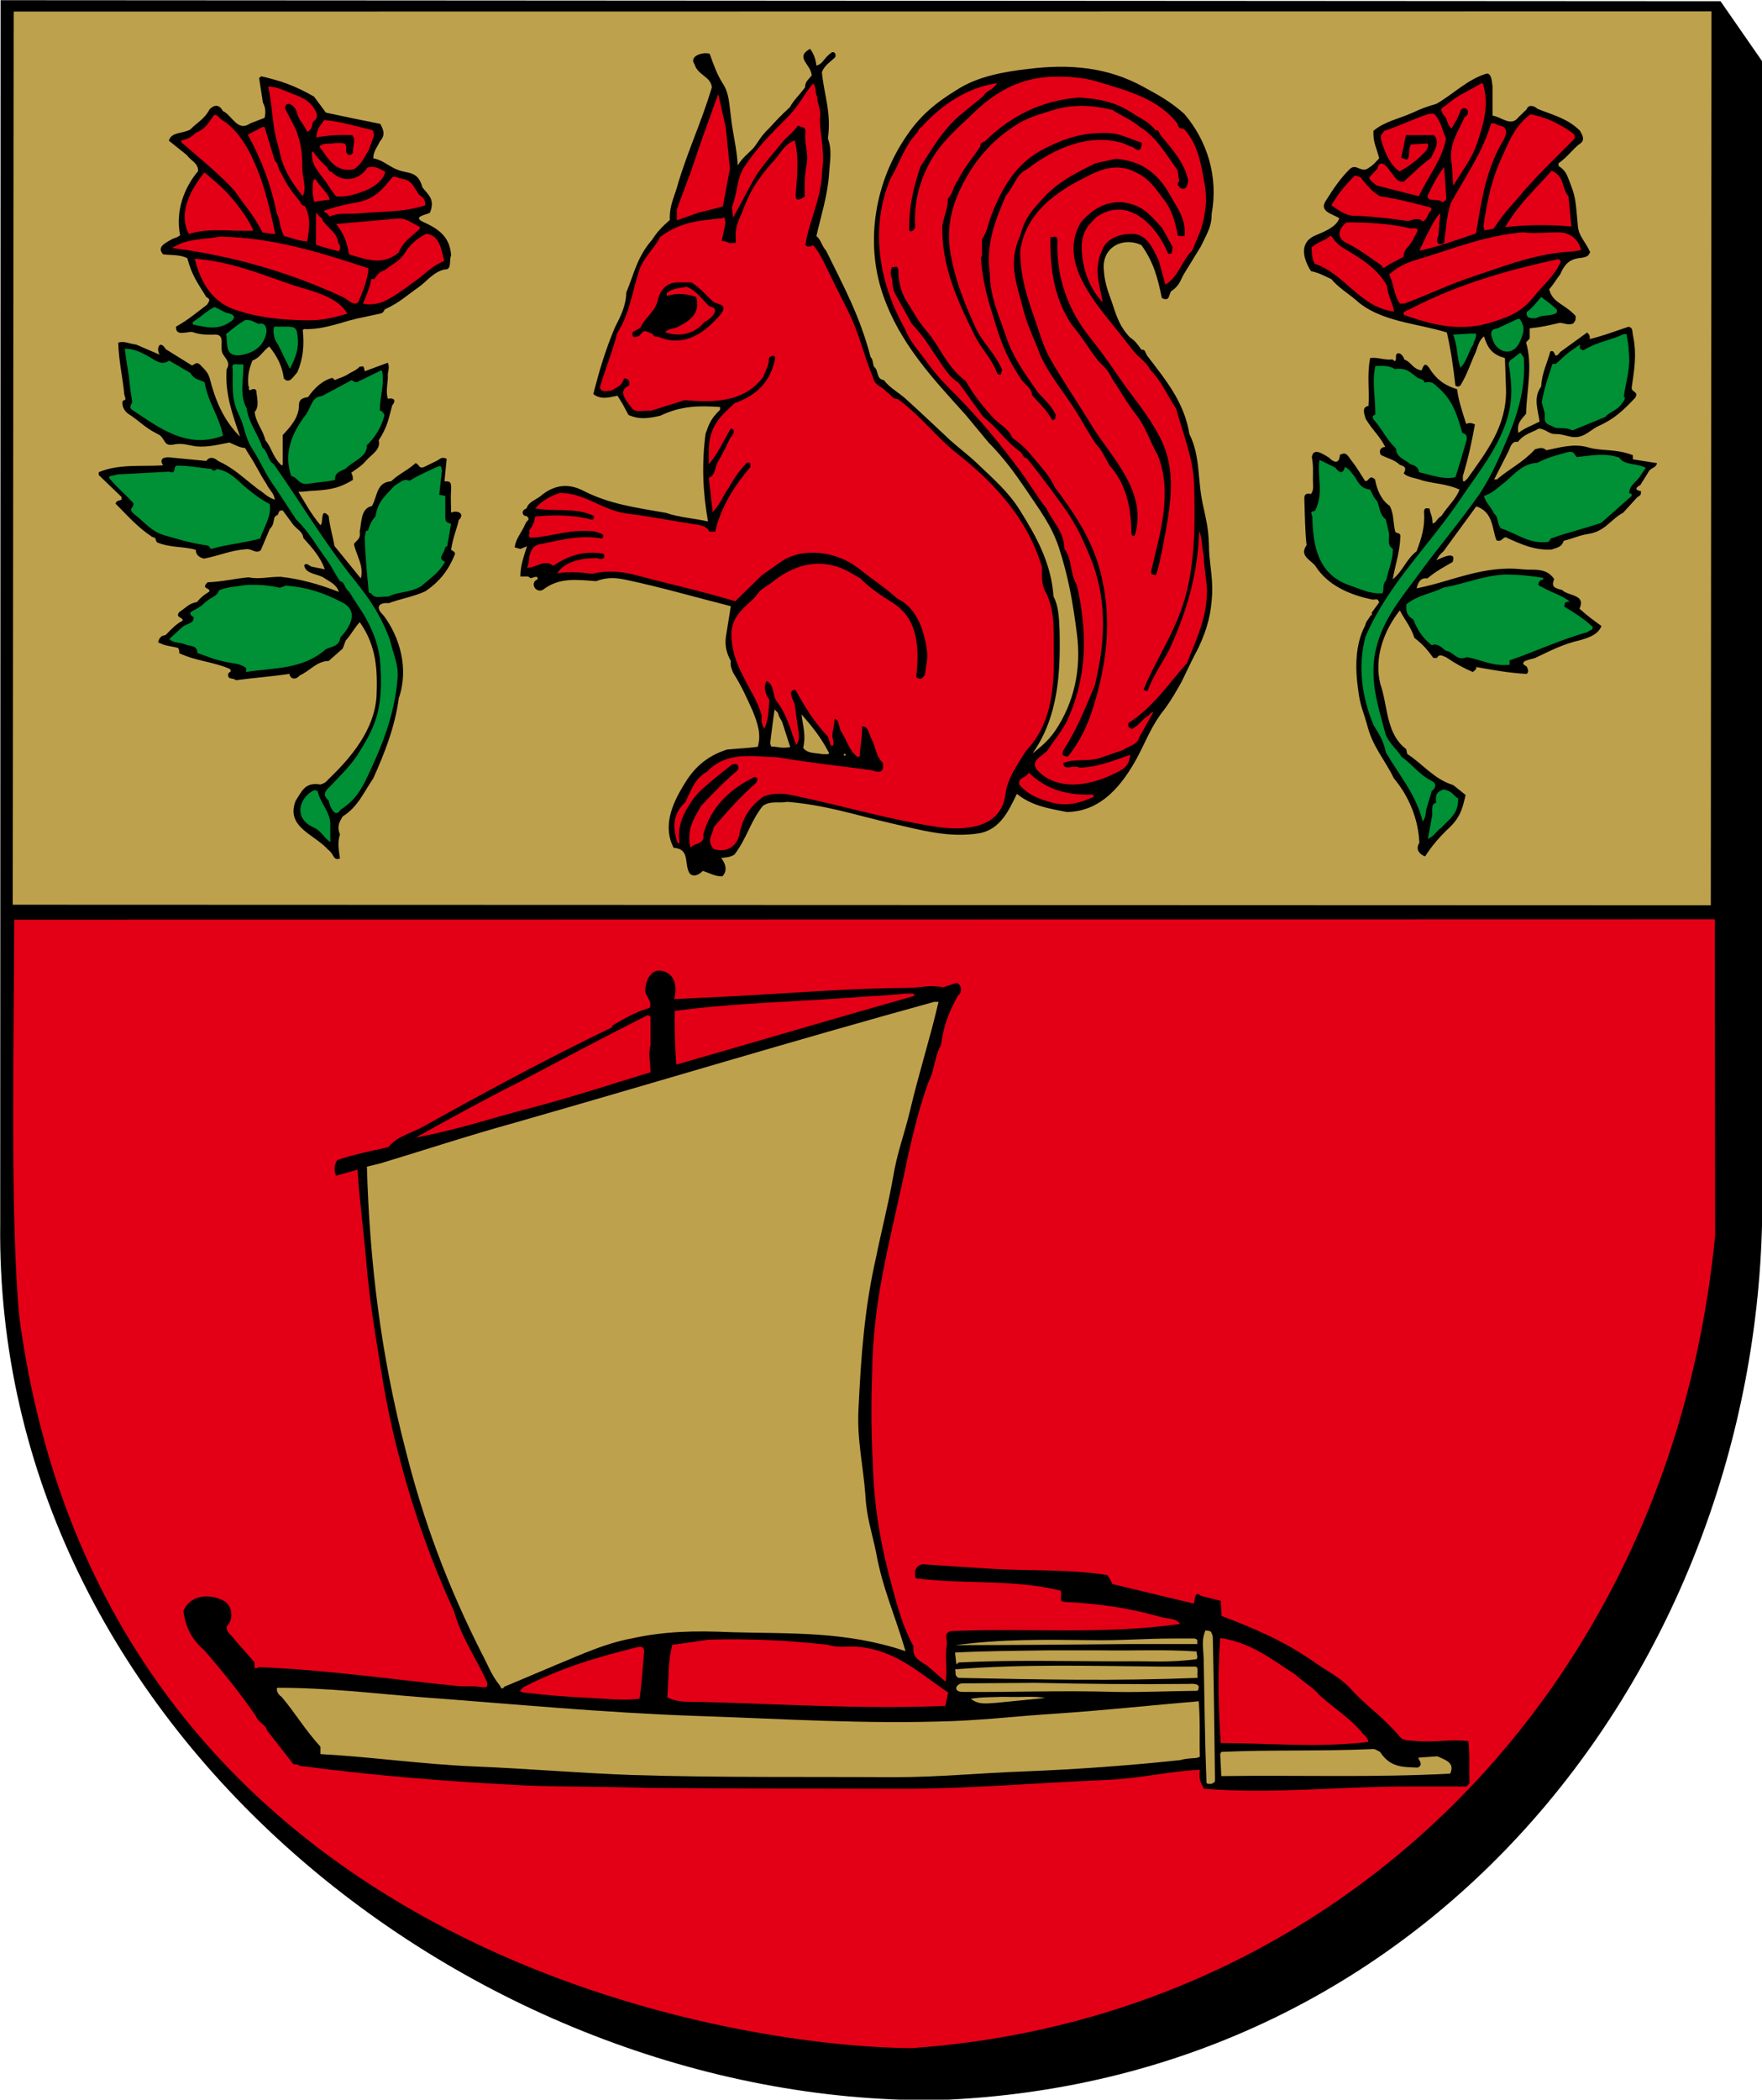 <?xml version="1.0" encoding="UTF-8" standalone="no"?>
<svg
   xmlns:dc="http://purl.org/dc/elements/1.1/"
   xmlns:cc="http://creativecommons.org/ns#"
   xmlns:rdf="http://www.w3.org/1999/02/22-rdf-syntax-ns#"
   xmlns:svg="http://www.w3.org/2000/svg"
   xmlns="http://www.w3.org/2000/svg"
   xmlns:sodipodi="http://sodipodi.sourceforge.net/DTD/sodipodi-0.dtd"
   xmlns:inkscape="http://www.inkscape.org/namespaces/inkscape"
   viewBox="0 0 744 886.406"
   id="svg163"
   height="886.406"
   width="744"
   version="1.1"
   inkscape:version="0.48.4 r9939"
   sodipodi:docname="POL_gmina_Ostróda_COA.svg">
  <sodipodi:namedview
     pagecolor="#ffffff"
     bordercolor="#666666"
     borderopacity="1"
     objecttolerance="10"
     gridtolerance="10"
     guidetolerance="10"
     inkscape:pageopacity="0"
     inkscape:pageshadow="2"
     inkscape:window-width="1366"
     inkscape:window-height="716"
     id="namedview86"
     showgrid="false"
     fit-margin-top="0"
     fit-margin-left="0"
     fit-margin-right="0"
     fit-margin-bottom="0"
     inkscape:zoom="0.46632137"
     inkscape:cx="219.62363"
     inkscape:cy="516.33388"
     inkscape:window-x="-8"
     inkscape:window-y="-8"
     inkscape:window-maximized="1"
     inkscape:current-layer="svg163" />
  <defs
     id="defs167" />
  <g
     id="Layer1000"
     transform="matrix(2.455,0,0,2.455,-367.628,-443.434)">
    <path
       id="path2"
       style="fill:#000000;fill-rule:evenodd"
       d="m 445.665,180.831 7.218,10.408 -0.071,192.043 v 0 c 1.875,78.346 -53.044,155.431 -142.165,158.498 -79.535,0.521 -161.88,-64.129 -160.864,-150.691 v 0 l 0.062,-210.433 295.821,0.174 v 0 z"
       inkscape:connector-curvature="0" />
    <path
       id="path4"
       style="fill:#bea14d;fill-rule:evenodd"
       d="m 152.101,182.617 -0.167,153.585 292.062,0.099 0.118,-153.722 -292.013,0.038 v 0 z"
       inkscape:connector-curvature="0" />
    <path
       id="path6"
       style="fill:#000000;fill-rule:evenodd"
       d="m 264.957,218.459 c -0.109,-2.333 0.647,-3.658 1.215,-5.598 1.75,-6.103 4.164,-11.024 6.008,-17.222 -0.189,-1.893 -2.412,-2.035 -2.98,-3.974 -0.994,-1.325 1.325,-2.176 2.602,-1.798 0.663,1.798 1.23,3.549 2.318,5.205 1.042,1.655 1.042,3.454 1.325,5.488 0.284,2.934 1.04,5.441 1.183,8.517 0.757,-1.278 1.703,-1.94 2.696,-2.981 0.852,-1.041 1.23,-2.035 2.697,-3.407 1.136,-1.23 1.94,-2.129 3.596,-3.643 0.614,-1.183 1.513,-1.94 2.601,-3.406 0,-0.946 0.474,-1.23 1.137,-2.035 -0.095,-1.939 -2.981,-3.075 -0.284,-4.589 0.568,0.757 0.946,1.609 1.088,2.886 1.229,-0.284 1.229,-1.372 2.744,-2.319 0.52,0 0.615,0.379 0.52,0.852 -0.899,0.899 -1.845,1.372 -2.318,2.602 0.379,3.974 1.657,6.86 1.041,11.402 0.757,2.13 0.33,3.786 0.189,6.199 -0.284,3.738 -1.325,6.86 -2.176,10.598 0.756,0.52 0.852,1.562 1.703,2.555 2.98,6.056 5.819,11.261 7.617,18.215 0.426,0.474 0.284,0.663 0.568,1.657 0.899,0.662 0.331,2.128 1.703,2.318 1.089,1.419 2.602,2.129 3.974,3.406 2.603,2.366 4.542,4.21 7.523,7.002 1.656,1.467 3.216,2.602 4.92,4.259 2.413,2.317 5.112,4.636 7.05,7.806 2.839,4.543 5.347,9.085 5.725,14.715 0.853,1.655 0.947,3.548 1.042,5.676 0.188,7.428 -0.19,14.999 -4.638,21.339 1.373,-1.135 2.508,-1.94 3.881,-3.88 3.264,-4.873 4.542,-10.598 3.737,-16.701 -0.663,-5.205 -1.419,-9.652 -3.074,-14.762 -1.325,-3.974 -3.266,-6.388 -5.679,-10.03 -2.034,-2.98 -3.784,-5.393 -6.48,-8.137 v 0 l -3.88,-4.684 v 0 c -5.679,-6.293 -11.356,-12.302 -14.242,-20.676 -3.17,-9.178 -1.325,-19.635 4.21,-27.536 2.224,-3.265 4.92,-5.536 8.516,-7.712 3.548,-2.318 8.186,-3.122 12.349,-3.596 6.86,-0.852 13.531,-0.378 19.871,3.17 2.508,1.372 4.447,2.413 6.86,4.542 3.974,4.637 5.914,10.835 4.732,17.222 0,2.224 -0.758,3.265 -1.846,5.583 v 0 l -2.791,4.542 v 0 c -0.758,1.183 -0.758,2.13 -2.319,3.17 -0.473,0.615 -0.19,1.845 -1.608,1.183 -0.71,-3.406 -1.373,-6.104 -3.502,-9.084 -2.886,-1.467 -6.86,0.094 -6.482,4.258 0.142,1.987 0.52,3.17 1.373,5.487 0.662,1.941 1.183,4.07 3.122,6.104 0.853,0.568 1.136,0.946 1.988,2.129 0.663,-0.095 0.568,0.379 0.993,1.041 3.171,4.164 6.34,7.902 7.24,13.437 1.986,3.974 1.323,7.996 2.412,12.539 0.474,2.224 0.852,3.643 0.947,6.387 0,2.98 0.661,5.299 0.568,8.469 -0.19,3.501 -0.758,5.914 -2.366,9.368 -1.088,2.034 -1.893,3.785 -2.933,5.915 -0.946,1.656 -1.608,2.886 -2.886,4.637 -2.129,2.602 -3.076,5.205 -4.637,8.185 -2.508,4.636 -6.103,9.415 -12.16,9.51 -3.216,-0.615 -6.103,-1.088 -8.611,-3.123 -1.371,2.791 -2.791,6.056 -6.388,6.765 -5.298,0.852 -9.839,-0.473 -15.423,-1.75 -6.151,-1.42 -10.977,-3.076 -17.648,-3.644 -1.562,0.284 -2.792,-0.236 -4.21,0.662 -2.177,2.697 -2.744,5.583 -4.921,8.421 -0.804,0.474 -1.466,0.474 -2.27,0.569 0.709,0.946 1.182,2.128 0.189,3.17 -1.324,0 -2.128,-0.569 -3.359,-0.947 -0.568,0.662 -2.035,1.419 -2.508,-0.095 -0.568,-1.657 0.095,-3.69 -2.507,-3.88 -1.845,-3.549 -0.378,-7.334 1.656,-10.645 1.656,-2.886 3.833,-5.062 7.523,-6.246 1.941,-0.189 2.981,-0.189 5.299,-0.473 0.616,-2.129 0,-3.974 -0.852,-6.104 -1.088,-2.413 -1.845,-4.163 -3.406,-6.671 -0.284,-0.757 -0.473,-1.041 -0.379,-1.986 -0.758,-1.373 -1.041,-2.65 -0.852,-4.117 v 0 l 0.852,-5.299 v 0 c -6.388,-1.608 -11.592,-3.17 -18.026,-4.542 -1.845,-0.379 -3.217,-0.473 -5.157,0.236 -3.265,-0.236 -6.34,-0.709 -9.179,1.514 -1.325,0.568 -2.223,-1.325 -0.852,-1.845 0,-0.663 -0.379,-0.379 -1.23,-0.19 v 0 l -0.426,-0.284 h -1.325 v 0 c 0,-1.892 0.568,-3.359 1.136,-5.204 v 0 l -1.136,0.473 -0.993,-0.284 v 0 c 0.284,-1.657 1.088,-2.318 1.845,-4.022 0.189,-0.615 1.042,-0.71 0.189,-1.373 -0.662,0.095 -1.041,-0.946 0,-1.277 0.474,-1.325 1.562,-1.325 2.886,-2.508 1.94,-1.419 4.164,-1.94 6.86,-0.568 4.542,2.319 8.896,2.886 14.289,3.833 2.318,0.805 4.731,0.899 7.191,1.467 -0.898,-5.11 -1.088,-9.842 -0.425,-15.046 0.615,-1.75 0.899,-2.602 2.507,-4.163 v 0 -0.473 0 c -3.643,-0.236 -6.67,-0.236 -10.314,1.514 -1.94,0.426 -3.501,0.71 -5.441,-0.142 v 0 l -1.04,-1.94 -0.852,-1.372 v 0 c -1.467,0.284 -2.791,0.757 -4.164,-0.284 1.089,-4.163 1.94,-7.144 3.691,-11.402 0.946,-1.846 1.94,-3.738 1.986,-6.056 1.373,-3.311 1.845,-6.104 4.448,-9.084 0.828,-1.324 1.822,-2.342 3.043,-3.392 v 0 0 z"
       inkscape:connector-curvature="0" />
    <path
       id="path8"
       style="fill:#000000;fill-rule:evenodd"
       d="m 405.46,193.274 c 0.805,0 0.853,1.135 0.995,2.224 v 0 5.015 0 c 1.514,0.189 3.169,1.987 4.447,0.284 v 0 l 1.419,-1.372 v 0 c 0.284,-0.852 1.278,-0.663 1.845,-0.095 2.697,1.089 5.205,1.656 7.335,3.785 0.378,0.757 1.088,1.657 -0.284,2.413 -1.278,1.135 -1.941,2.129 -3.407,3.169 v 0 0.474 0 c 1.466,0.899 1.561,1.941 2.271,3.69 0.757,1.94 0.757,3.738 1.04,6.483 0.095,1.845 1.23,2.696 2.129,4.636 -0.283,0.568 -0.378,0.757 -1.276,0.947 -1.845,0.189 -2.886,0.568 -3.881,2.886 -0.663,0.805 -0.946,1.467 -1.891,2.555 0.568,2.366 2.602,2.461 4.542,4.589 0,0.615 0.095,0.615 -0.379,1.278 -0.804,0.379 -1.371,0 -2.317,-0.095 -1.373,0.284 -1.94,0.474 -3.691,0.757 v 0 l -1.513,0.19 v 1.75 l -0.616,0.663 v 0 c 1.183,4.163 0.094,8.137 0,12.254 -0.758,0.993 -1.657,1.561 -1.325,3.311 1.136,-0.852 1.941,-1.088 3.642,-1.939 -0.283,-2.13 -1.134,-4.069 0.285,-6.056 0.095,-2.271 0.993,-3.879 1.561,-6.008 1.04,-0.473 0.473,1.75 1.703,0.095 v 0 l 4.636,-3.36 v 0 c 0.285,0.379 0.521,0.379 0.427,1.137 2.412,-0.569 4.117,-1.278 6.718,-2.129 0.803,0.284 0.52,0.568 0.803,1.845 0.57,2.981 0.19,5.299 -0.283,8.611 -0.095,0.852 1.326,0.663 0.568,1.798 -1.941,2.034 -3.454,3.595 -6.482,4.92 -1.466,0.804 -2.507,2.129 -4.542,1.751 -1.04,-0.19 -1.513,-0.474 -2.791,-0.474 -1.04,0 -1.325,-0.756 -2.696,-0.945 -1.326,0.756 -2.603,0.945 -3.644,2.317 -1.088,-0.236 -1.278,0.947 -1.656,1.704 v 0 l -2.413,4.732 h 0.473 v 0 c 2.223,-1.893 4.449,-2.887 6.577,-5.205 0.663,-0.094 1.136,-0.473 1.941,0.19 2.364,-0.473 4.683,-1.23 7.238,-0.473 2.319,0.662 4.732,0.19 7.618,1.325 v 0 0.71 l 4.162,0.662 v 0 c -0.235,0.947 -1.088,0.663 -1.561,1.656 v 0 l -1.325,2.13 v 0 c -0.803,0.378 -0.993,0.851 0.142,1.04 -0.095,0.473 0.143,0.568 -0.662,1.04 v 0 l -2.412,2.65 v 0 c -2.131,1.136 -3.076,3.17 -5.915,3.643 -1.608,0.236 -2.271,0.662 -4.306,1.183 -0.378,1.04 -0.898,1.136 -2.128,1.513 -2.886,0.142 -5.11,-0.852 -7.901,-2.128 -0.615,0.236 -0.805,0.899 -1.562,0.52 -0.804,-2.223 -0.568,-4.826 -3.454,-5.82 v 0 l -5.63,7.712 v 0 c -0.568,0.52 -0.851,0.804 -1.23,1.562 0.947,-0.474 3.549,-1.703 2.793,0.284 -1.656,0.993 -2.698,1.467 -4.354,2.839 -1.041,-0.142 -1.561,0.473 -1.844,1.703 6.198,-1.23 11.495,-4.022 18.263,-3.265 1.939,0.19 3.974,-0.378 5.392,1.656 -0.378,1.042 -0.378,1.514 1.373,1.893 1.04,1.089 4.164,0.709 2.981,3.217 1.276,1.136 2.128,1.797 3.785,2.981 -0.615,1.466 -2.034,1.939 -3.596,2.413 -3.074,0.71 -5.015,1.75 -7.806,3.075 -0.615,0.237 -3.218,0.568 -1.467,1.467 0.19,0.379 0.522,1.088 -0.094,1.278 -3.075,-0.19 -5.394,-0.615 -8.565,-1.183 0,0.473 -0.236,0.568 -0.614,0.852 -1.703,-0.757 -2.793,-1.325 -4.542,-2.508 -0.663,-0.283 -1.23,-0.662 -1.61,0.095 v 0 h -0.615 v 0 c -1.041,-1.419 -1.797,-2.318 -3.265,-3.453 -0.567,-1.846 -1.75,-3.218 -2.506,-4.732 -2.793,3.548 -4.449,8.185 -3.36,12.633 1.325,3.785 0.947,8.611 4.449,11.213 v 0 l 0.188,0.852 v 0 c 2.698,1.751 4.637,4.352 7.901,5.346 v 0 l 2.13,1.703 v 0 c -0.568,2.555 -0.993,4.069 -3.311,6.104 -1.421,1.42 -2.508,2.697 -3.644,4.447 -0.9,-0.284 -1.751,-1.182 -0.995,-2.318 -0.188,-4.164 -1.797,-7.996 -4.4,-11.119 -1.561,-3.265 -3.69,-5.393 -4.637,-9.368 -0.615,-2.129 -1.183,-3.265 -1.466,-5.677 -0.568,-3.785 -0.568,-7.949 1.183,-11.213 0.19,-0.853 0.473,-0.853 0.946,-1.75 v 0 h 0.19 v -0.474 l 1.278,-1.75 v 0 c -0.284,-0.569 -0.142,-0.569 -1.089,-0.474 -3.832,-0.757 -7.806,-2.413 -9.935,-5.866 -0.993,-1.088 -2.698,-1.751 -1.468,-3.501 -0.282,-2.697 -0.282,-4.827 -0.378,-7.807 -0.095,-0.899 0.285,-1.183 1.136,-0.994 0.52,-0.757 0.331,-1.23 0.331,-2.413 0,-1.419 0.095,-2.507 -0.188,-3.927 0.283,-1.75 1.893,-0.52 2.981,0.095 0.473,0.568 1.749,1.419 1.844,-0.473 0.947,-0.52 1.23,-0.142 1.892,0.852 0.995,1.23 1.466,2.129 2.461,3.643 0.663,0.142 0.663,-1.231 1.703,-0.283 0.285,1.75 1.088,3.595 2.507,4.542 0.805,1.466 0.522,2.886 0.995,4.542 0.283,0.189 0.851,0.094 0.851,0.662 -0.093,2.744 -0.756,4.448 -1.323,7.429 1.703,-1.325 2.319,-3.454 4.116,-4.827 0.851,-2.318 1.466,-4.116 1.276,-6.813 0.095,-0.615 0.19,-0.615 0.947,-0.52 0.093,0.899 0.52,1.183 0.52,2.555 0.756,-0.142 0.567,-0.709 1.514,-1.278 1.135,-1.75 2.508,-2.885 3.122,-4.542 -2.176,-0.993 -4.257,-0.993 -6.386,-1.562 -1.183,-0.473 -2.461,-0.473 -3.218,-1.229 0.427,-0.804 0.427,-1.137 -0.661,-1.467 -1.042,-0.946 -1.752,-0.946 -3.266,-1.703 -0.425,-0.71 0,-1.372 0.758,-1.372 -0.995,-1.94 -2.13,-2.792 -3.359,-4.827 -0.284,-0.898 -0.71,-2.034 0.473,-2.224 0.19,-2.886 -0.285,-5.204 0.283,-8.232 1.278,-0.19 2.318,0.378 3.881,0.237 0.283,0.284 0.568,0.568 0.568,-0.427 -0.095,-0.945 1.041,-0.851 1.419,0.427 1.278,0.473 1.373,1.609 2.981,1.892 0.238,-0.567 0.521,-1.608 1.278,-0.473 1.088,1.75 2.413,2.981 4.825,3.69 0.284,2.129 0.9,3.833 1.562,5.962 0.568,-0.19 0.851,-0.19 1.514,0.094 -0.567,3.076 -1.04,5.394 -2.081,8.895 v 0 0.756 0 c 0.188,0.426 0.473,-0.094 0.756,-0.284 3.359,-4.731 6.766,-9.036 6.672,-15.329 v 0 l -0.19,-5.441 v 0 c -2.035,-0.568 -2.933,-1.514 -3.596,-3.737 -0.851,0.663 -1.04,1.656 -1.418,2.697 -0.995,2.129 -1.373,3.643 -2.651,5.772 -0.378,0.141 -0.283,0.33 -0.851,0 -0.38,-3.265 -0.757,-5.962 -1.468,-9.132 -5.392,-1.656 -11.591,-1.845 -15.707,-5.63 -1.467,-1.23 -2.886,-2.034 -4.164,-3.548 -1.325,-0.569 -1.846,-0.994 -3.502,-1.373 -1.136,-1.751 -2.366,-4.92 0.898,-6.198 1.563,-0.662 3.454,-1.419 3.974,-2.886 -1.087,-0.758 -3.689,-1.135 -2.223,-3.17 1.23,-1.94 2.319,-3.595 4.021,-5.3 1.184,-1.088 1.941,0.852 3.313,-0.236 0.757,-0.473 1.04,-0.851 1.75,-1.608 -0.425,-1.75 -1.089,-2.744 -0.993,-4.731 2.034,-1.656 4.067,-1.94 6.766,-3.123 1.371,-0.662 2.411,-1.04 4.067,-1.514 2.886,-1.656 5.394,-4.258 8.658,-5.205 v 0 0 z"
       inkscape:connector-curvature="0" />
    <path
       id="path10"
       style="fill:#000000;fill-rule:evenodd"
       d="m 194.682,193.747 c 3.312,0.757 5.82,1.608 9.084,3.501 v 0 l 2.035,2.744 v 0 c 3.265,0.709 5.583,1.183 9.369,1.94 0.379,0.852 1.041,1.751 -0.095,3.029 -0.473,1.041 -1.088,1.608 -1.135,2.886 1.987,0.379 2.791,1.656 4.968,2.224 1.655,0.378 2.839,0.378 3.501,2.791 0.994,1.278 2.224,2.034 1.277,4.353 -0.709,0.379 -3.028,0.663 -1.183,1.561 2.508,1.136 4.637,2.461 4.826,5.772 -0.378,0.899 0.19,2.508 -1.135,2.413 -1.94,0.473 -2.933,1.94 -4.352,2.981 -2.13,1.466 -3.312,2.696 -5.915,3.879 -0.378,0.804 -0.568,0.663 -1.797,0.946 -1.94,0.425 -3.596,0.71 -5.631,1.372 -2.129,0.568 -3.737,1.088 -6.15,1.088 -0.284,0 -0.19,-0.142 -0.521,0.142 0.237,2.65 0.095,4.826 -0.946,7.286 -0.662,0.663 -1.373,2.129 -2.318,1.041 -0.284,-2.129 -1.135,-3.785 -2.509,-5.489 -1.088,0.757 -1.56,1.94 -2.886,2.413 -0.568,1.419 -0.851,2.413 -0.709,4.352 0.331,0.19 -0.284,1.136 0.709,0.568 0.284,0 0.474,-0.094 0.662,0.284 0.095,1.23 0.568,2.697 -0.284,3.643 0.19,1.845 1.419,3.028 1.846,4.873 1.135,1.325 1.229,2.886 2.791,4.306 0.284,0 0.189,-0.379 0.189,-0.568 v 0 -4.636 0 c 1.23,-1.325 2.792,-2.981 2.792,-5.109 0,-0.947 0.473,-1.278 1.562,-1.42 1.04,-1.466 2.318,-2.791 4.163,-3.312 v 0 l 0.473,0.379 v 0 c 0.946,-0.473 1.514,-0.473 2.602,-1.23 0.568,-0.284 1.135,-0.52 1.656,-1.088 0.474,0.095 0.663,-0.473 0.852,0.804 v 0 l 3.974,-1.467 v 0 c 0.284,0.663 0.142,1.135 0,1.94 0.095,1.467 -0.425,2.792 0,4.258 0.852,-0.189 1.609,0.096 0.757,1.137 -0.615,2.223 -0.757,3.595 -2.318,6.008 0.379,1.609 -1.088,2.272 -2.318,3.644 -0.663,0.804 -1.561,1.278 -2.413,1.939 0.189,0.379 0.284,0.473 0.284,1.23 -2.13,1.277 -3.549,1.656 -6.482,1.845 -1.042,0 -1.608,0.19 -2.886,0.19 1.136,1.846 2.129,3.785 3.785,5.725 0.568,-0.189 -0.095,-3.265 1.419,-1.562 0.189,1.846 0.615,2.981 0.994,5.158 v 0 l 4.542,5.582 v 0 c 0.568,-2.223 -0.804,-3.974 -1.183,-5.914 0.473,-0.757 1.183,-0.757 0.993,-2.177 0.331,-1.656 0.19,-3.974 2.082,-4.353 0.994,-1.655 0.71,-4.068 3.312,-4.258 1.325,-1.278 2.508,-1.656 4.212,-3.123 0.709,0.236 0.52,1.088 1.56,0.614 v 0 l 2.224,-1.088 v 0 c 0.473,-0.283 0.709,-0.662 1.561,-0.283 v 0 l -0.379,3.879 v 0 c 0.947,0 1.23,0 1.135,1.608 -0.094,1.373 0,2.035 0,3.785 0.994,-0.473 2.508,0.095 1.325,1.278 -0.426,1.798 -0.947,2.791 -1.325,5.109 0.284,0.189 0.758,0.379 0.663,0.757 -1.04,2.602 -2.507,4.637 -5.11,6.388 -2.082,0.947 -4.117,1.23 -6.292,2.034 -1.325,-0.141 -2.602,0.473 -0.852,2.13 2.791,3.737 4.353,9.179 2.602,14.193 -0.662,4.921 -2.413,9.415 -4.4,13.816 -1.656,2.413 -2.649,4.921 -5.252,6.53 -0.567,0.993 -1.04,1.655 -0.473,3.121 -0.473,1.42 -0.189,2.697 0,4.117 -1.229,0.426 -0.946,-0.757 -2.034,-1.514 -2.414,-2.696 -7.334,-3.879 -5.584,-8.422 1.041,-1.561 1.562,-3.264 4.259,-2.79 0.568,-0.19 0.851,-0.284 1.325,-0.852 4.068,-3.88 7.948,-8.612 8.326,-14.289 0.19,-4.542 0,-8.705 -2.886,-12.775 -0.993,1.089 -1.277,1.846 -2.412,3.17 v 0 l -0.521,1.373 -2.412,2.13 v 0 c -2.035,0 -3.264,1.75 -5.016,2.507 -0.473,0.663 -1.513,0.804 -1.75,-0.284 -3.17,0.473 -6.056,0.663 -9.178,1.088 -0.568,-0.521 -1.514,0.047 -1.325,-1.183 v 0 l 0.473,-0.379 -0.189,-0.378 v 0 c -2.98,-1.278 -5.583,-1.278 -8.705,-2.697 0,-0.425 0,-0.52 -0.19,-0.899 -1.23,-0.378 -2.176,-0.284 -3.454,-0.993 0.19,-0.756 0.474,-1.135 1.278,-1.23 0.947,-0.946 1.704,-1.846 2.98,-2.508 -0.094,-0.662 -1.372,-0.473 -0.614,-1.466 1.088,-0.662 1.656,-1.514 3.028,-1.703 0.757,-0.899 1.041,-1.089 2.177,-1.845 0,-0.709 -1.514,-0.378 -0.332,-1.561 2.508,-0.095 4.212,-0.569 7.003,-0.853 1.939,0.379 3.311,-0.094 5.536,-0.094 3.454,0.378 6.766,1.324 10.03,2.602 -0.379,-1.278 -1.562,-1.751 -2.413,-2.319 -1.088,-0.852 -3.406,-0.662 -3.548,-2.319 0.473,-0.284 0.378,-0.189 1.23,0.284 v 0 l 2.317,0.473 v 0 c -0.757,-2.129 -2.129,-3.643 -3.69,-5.394 -0.142,-1.088 -0.852,-1.277 -1.703,-2.224 v 0 l -1.846,-2.507 v 0 c -0.568,0 -0.568,0 -0.851,0.757 -1.089,0.378 -0.284,1.372 -1.373,2.413 v 0 l -1.561,3.69 v 0 c -0.947,0.662 -1.515,-0.379 -2.602,-0.19 -2.602,0.19 -4.637,1.135 -7.144,1.609 -0.852,-0.19 -1.419,-0.663 -1.419,-1.514 -2.413,-0.662 -4.164,-0.284 -6.671,-1.277 -0.379,-0.474 0,-0.758 -0.852,-0.947 -2.602,-1.751 -4.164,-3.596 -6.293,-5.726 0.285,-0.567 0.285,-0.378 1.042,-0.662 v 0 -0.473 l -3.927,-3.785 v -0.473 0 c 3.454,-1.467 7.333,-0.948 11.071,-1.183 -0.852,-1.325 0.473,-1.514 1.562,-1.325 v 0 l 5.866,0.568 v 0 c 0.52,-0.757 1.278,-0.663 2.035,0 2.744,1.278 4.069,2.697 6.955,4.92 1.041,0.615 1.277,1.183 2.791,1.751 -0.094,-1.135 -0.947,-1.656 -1.419,-2.696 -1.277,-1.941 -1.845,-3.36 -3.217,-5.394 v 0 l -0.473,-0.804 v 0 c -1.041,-0.095 -1.561,-0.473 -2.697,-0.945 -2.034,0.378 -3.69,0.851 -5.724,0.662 -1.42,-0.189 -2.366,-0.662 -4.022,-0.284 -1.656,0.284 -1.23,-1.23 -2.602,-1.846 -2.13,-1.04 -2.981,-2.128 -5.016,-3.454 -0.71,-0.473 -1.183,-1.372 -0.994,-2.223 0.521,-0.283 0.615,-0.095 0.284,-1.088 -0.284,-3.17 -0.946,-5.583 -1.04,-8.943 1.04,-0.331 1.845,0.19 3.075,0.331 v 0 l 4.069,1.751 v 0 c -0.662,-0.852 -0.094,-2.791 1.04,-0.947 v 0 l 4.495,2.792 v 0 c 0.662,-0.284 0.852,-0.852 1.798,0.284 0.568,0.567 0.946,0.993 1.23,1.845 0.993,3.879 2.365,7.239 5.251,10.125 -1.372,-4.021 -2.602,-7.334 -2.318,-11.592 0.663,-1.135 0,-1.608 -0.568,-2.507 -0.899,-1.23 0.757,-3.738 -1.845,-3.454 -1.373,0 -2.13,0 -3.549,-0.473 -1.088,0 -2.839,0.757 -2.744,-0.899 2.034,-1.136 3.406,-2.318 5.346,-3.785 0.284,-0.568 0.757,-0.852 -0.142,-1.326 -1.419,-2.318 -2.46,-3.643 -3.264,-6.67 -1.372,-0.663 -2.697,-0.474 -4.164,-0.663 -1.041,-1.183 0.142,-1.845 1.373,-2.507 0.568,-0.379 0.757,-0.19 1.561,-0.757 -0.804,-4.068 0.568,-8.043 3.075,-11.023 0.095,-1.373 -1.182,-1.751 -1.939,-2.791 v 0 l -3.075,-2.461 v 0 c 0.473,-1.514 2.082,-1.135 3.643,-1.892 1.278,-1.277 2.507,-1.846 3.36,-3.501 0.709,-0.757 1.656,-0.947 2.27,0.284 1.609,0.71 2.508,3.69 4.731,2.128 v 0 l 2.46,-0.946 v 0 c 0.236,-0.994 0.142,-1.845 -0.284,-2.602 v 0 l -0.662,-4.258 0.378,-0.284 v 0 z"
       inkscape:connector-curvature="0" />
    <path
       id="path12"
       style="fill:#e30016;fill-rule:evenodd"
       d="m 330.14,193.842 c -5.395,0.379 -9.464,2.697 -13.628,6.86 -2.979,2.792 -5.677,5.205 -7.428,9.037 -1.466,3.029 -2.129,6.293 -1.939,9.889 0,0.568 -1.041,1.229 -1.041,0.378 0,-3.738 0.661,-6.86 1.939,-10.692 2.035,-3.123 3.738,-6.198 6.719,-8.801 v 0 l 4.162,-3.406 v 0 c 0.473,-0.947 1.468,-0.852 2.319,-2.177 -5.205,0.757 -9.462,3.738 -12.728,7.24 -0.189,0.473 -0.71,0.284 -0.898,1.135 -2.461,2.603 -2.981,5.11 -4.732,8.091 -3.5,8.326 -2.035,17.694 2.413,25.596 0.994,2.508 2.507,3.974 4.164,6.293 1.466,2.034 2.934,3.501 4.92,5.488 3.974,4.069 7.145,7.853 10.929,12.964 1.513,2.082 2.696,4.117 4.399,6.293 1.088,2.318 3.028,3.927 3.124,7.002 1.373,1.845 0.851,3.974 2.128,6.198 1.75,7.712 1.941,15.471 -1.656,23.278 -0.946,1.94 -2.224,3.359 -3.359,5.11 -0.851,1.089 -3.406,1.845 -1.561,3.69 3.359,3.265 8.517,2.509 12.773,0.473 1.421,-0.757 2.793,-1.088 2.981,-3.359 -2.981,1.04 -5.44,2.082 -8.706,2.224 -0.945,-0.615 -2.791,0.662 -2.791,-0.805 2.319,-0.946 4.259,0 7.05,-1.135 v 0 l 3.17,-1.089 v 0 c 1.088,-0.757 2.507,-0.852 2.887,-2.319 v 0 l 2.317,-4.116 v 0 c -0.048,-0.331 -0.473,0.142 -0.756,0.473 -1.231,0.662 -1.326,1.514 -2.887,2.319 -0.473,-0.284 -0.662,-0.142 -0.615,-0.994 4.352,-2.791 6.813,-6.671 10.077,-10.314 1.703,-4.258 3.454,-7.854 3.454,-12.538 -0.095,-2.224 -0.473,-3.501 -0.568,-6.009 -0.378,-1.468 -0.188,-2.886 -0.757,-4.164 -0.283,7.239 -1.939,13.342 -5.109,20.297 -1.276,2.507 -2.602,4.068 -3.785,7.238 v 0 l -0.71,-0.236 v 0 c 2.461,-5.961 5.915,-10.409 7.57,-17.363 1.326,-6.056 1.326,-11.781 1.136,-18.121 -0.19,-4.543 -1.845,-8.327 -3.076,-12.869 -1.561,-2.318 -2.507,-4.731 -4.447,-6.671 -0.756,-1.514 -2.034,-2.082 -3.074,-3.454 -1.183,-1.562 -1.941,-2.507 -3.361,-4.259 -3.974,-4.92 -9.177,-11.402 -5.535,-17.6 2.128,-2.602 5.299,-4.305 8.8,-3.17 2.224,0.71 3.169,1.846 5.205,4.069 v 0 l 1.844,3.359 v 0 c -0.283,0.52 0.095,1.278 -0.803,1.088 -1.893,-4.731 -6.86,-10.124 -12.348,-6.293 -1.61,1.562 -2.603,2.697 -2.508,5.583 0.142,3.406 1.278,6.576 3.596,9.084 -0.568,-3.265 -1.657,-5.771 0,-9.226 0.661,-1.561 2.506,-2.46 4.542,-2.555 2.791,-0.284 3.927,2.034 5.11,4.637 v 0 l 1.135,4.069 v 0 c 2.319,-1.372 2.744,-4.116 4.636,-5.867 0.71,-1.939 1.371,-2.886 1.939,-5.346 0.38,-2.082 0.568,-3.454 0.19,-5.961 -0.663,-3.501 -1.041,-6.671 -3.454,-9.463 -0.568,-0.426 -0.993,0.094 -1.278,-1.089 -3.359,-4.305 -8.563,-5.582 -13.626,-7.143 -2.791,-0.852 -5.49,-0.947 -8.469,-0.852 v 0 0 z"
       inkscape:connector-curvature="0" />
    <path
       id="path14"
       style="fill:#e30016;fill-rule:evenodd"
       d="m 289.592,194.978 c -1.609,1.94 -2.271,3.595 -4.306,5.724 -2.98,2.981 -5.252,5.205 -7.712,8.896 -1.182,2.176 -0.993,4.352 -1.939,6.67 v 0 l 0.19,1.798 3.075,-5.677 v 0 c 1.372,-2.697 3.311,-4.732 5.204,-7.05 0.852,-1.183 1.94,-1.751 2.886,-3.122 0.615,0.426 1.372,0 1.277,1.278 -0.189,1.75 0.473,3.17 0.284,5.016 -0.379,1.939 -0.473,3.69 -0.379,5.914 -0.473,0.284 -1.75,1.23 -1.561,-0.473 0.236,-3.123 0.615,-6.293 -0.189,-9.178 -1.608,0.567 -2.224,1.892 -3.36,3.264 -2.318,2.508 -3.974,4.732 -5.298,8.091 -0.52,1.656 -1.372,2.649 -1.467,4.542 v 0 1.751 0 c -0.473,-0.095 -1.183,0.189 -1.467,-0.19 v 0 l -0.946,-0.189 0.662,-3.17 v 0 c -0.284,-0.331 0.095,-1.183 -0.568,-0.709 -3.974,0.379 -7.239,0.614 -10.693,3.217 -1.182,2.318 -3.027,3.549 -3.785,6.34 -1.088,3.502 -1.561,7.05 -3.595,10.173 -0.852,3.359 -1.893,5.677 -2.981,9.367 0.284,0.852 0.994,0.663 2.129,0.474 0.852,-0.616 1.562,-0.616 2.034,-2.035 0.757,0 1.04,0.473 0.852,1.23 -2.034,0.898 -0.568,2.46 0.426,3.784 0.662,1.042 1.986,0.379 3.264,0.568 v 0 l 5.867,-1.845 v 0 c 4.967,0.426 10.267,0.426 13.531,-4.021 0.379,-1.089 0.946,-1.845 0.946,-2.933 -0.046,-0.663 1.183,-1.041 1.088,-0.189 -0.756,3.879 -3.075,6.293 -6.954,7.665 -2.413,2.223 -4.353,3.833 -4.448,7.996 v 0 2.507 0 c 1.562,-1.845 2.413,-3.833 3.785,-6.15 0.946,0.189 0.379,1.135 -0.095,1.608 -0.709,1.467 -1.088,2.318 -2.035,3.974 -0.709,0.993 -0.378,2.413 -1.656,2.886 v 0 l 0.663,5.915 v 0 c 1.183,-1.184 1.751,-2.745 2.744,-4.164 0.946,-1.656 1.893,-3.075 3.17,-4.353 0.473,0 0.663,-0.095 0.568,0.758 -2.791,3.311 -5.015,6.765 -6.056,11.118 v 0 h -0.993 v 0 c -0.474,-1.041 -1.657,-1.136 -2.602,-1.278 -4.164,-0.662 -7.523,-1.325 -11.971,-1.893 -4.068,-0.709 -6.766,-3.406 -11.119,-3.501 -1.703,0.568 -2.98,1.278 -4.258,2.65 3.123,0.662 7.003,-0.236 10.078,1.324 0.095,0.853 -0.474,0.663 -1.372,0.379 -3.076,-0.568 -5.299,-0.568 -8.706,-0.284 -0.142,0.946 -0.473,1.656 -1.04,2.413 0.284,0.473 -0.568,1.229 0.568,1.229 3.785,-0.284 6.765,-1.608 10.929,-1.04 0.378,0.284 1.75,0.284 1.041,1.183 -3.454,-0.615 -6.529,0.094 -10.03,0.851 -1.324,0.189 -2.035,0.379 -2.507,2.318 0,0.757 -0.095,1.183 -0.379,1.845 1.562,0.095 2.886,-1.561 4.542,-0.33 2.507,-1.704 5.109,-2.65 8.611,-2.082 0.379,0.568 0.047,1.23 -1.088,0.756 -2.507,0 -5.488,0.474 -6.86,2.602 2.128,-0.284 3.501,-0.189 6.103,0.095 2.602,-0.662 5.111,-0.379 7.618,0.284 5.772,1.561 10.787,2.602 16.891,4.447 v 0 l 4.542,-4.447 3.13,-2.209 v 0 c 3.911,-2.838 9.986,-1.921 13.761,1.168 2.128,1.704 4.021,2.886 6.434,5.016 3.266,1.561 4.637,5.298 5.11,8.99 0.19,1.513 -0.188,2.602 -0.378,4.21 -0.521,0.52 -0.616,0.899 -1.466,0.331 0.471,-4.636 0.566,-9.983 -4.165,-12.868 -1.94,-1.23 -3.879,-2.508 -5.441,-4.117 -1.419,-0.804 -2.791,-1.751 -4.542,-2.176 -3.974,-1.042 -7.618,0.33 -10.882,3.028 -0.994,0.662 -1.94,1.135 -2.555,2.224 -1.893,1.939 -4.022,3.169 -4.211,6.339 0,2.744 0.757,4.968 2.034,7.429 1.136,2.317 2.413,4.068 3.17,6.67 0,0.899 -0.094,1.467 0.474,2.318 0.71,-1.514 0.71,-3.075 0.852,-4.921 -0.568,-0.946 -1.136,-2.082 -0.474,-3.264 1.373,0.567 0.994,2.507 1.751,3.501 1.751,2.271 2.223,4.495 3.36,7.523 0.709,-1.088 0.425,-1.94 0.189,-3.595 v 0 l -0.473,-3.454 v 0 c -0.284,-0.804 -1.325,-2.461 0.142,-2.461 1.703,3.029 2.981,5.252 5.583,8.043 v 0 l 0.473,1.467 v 0 c 0.568,0.379 0.568,-0.378 0.378,-0.993 -0.283,-1.325 0.284,-2.035 0.284,-3.549 0.852,0.284 0.568,0.852 1.089,2.129 0.946,1.325 1.325,3.17 2.791,4.4 0.568,0.095 0.474,-0.189 0.474,-0.757 0.189,-1.609 0.378,-2.509 0.378,-4.448 1.183,0 1.042,1.088 1.751,2.413 0.662,1.277 0.568,2.602 1.846,3.879 0.141,1.372 -0.284,1.846 -1.94,1.23 -5.583,-0.757 -10.362,-1.23 -16.229,-2.223 -4.163,-0.095 -8.611,-1.136 -12.065,2.46 -2.129,1.23 -2.602,2.886 -3.785,5.3 -1.987,1.845 -2.271,3.926 -1.325,6.955 v 0 h 0.379 v 0 c -0.379,-2.508 0.284,-4.448 1.75,-6.671 1.23,-2.034 2.601,-2.981 4.542,-4.637 v 0 l 2.791,-2.224 v 0 c 0.852,-0.095 1.136,0.094 0.947,0.993 -2.319,1.987 -4.164,3.833 -6.388,6.245 -1.23,2.224 -2.461,3.927 -1.798,7.145 0.757,-0.946 2.507,-0.473 2.224,-2.319 1.325,-4.731 4.495,-7.712 8.753,-9.84 0.379,0.094 0.804,0 0.379,0.946 -2.744,2.413 -4.732,4.636 -7.334,7.665 -0.189,1.325 -1.325,2.224 -0.048,3.738 1.609,0.567 3.644,0.189 4.4,-2.224 0.52,-2.98 1.751,-5.015 4.163,-6.765 1.94,-0.757 3.643,-0.567 5.678,-0.095 8.327,1.751 15.992,4.069 24.509,5.347 4.352,0.568 10.597,0.331 11.449,-5.536 0.331,-2.886 2.034,-5.109 3.501,-7.523 v 0 l 0.661,-0.757 v 0 c 3.881,-4.542 4.259,-10.55 4.164,-16.418 -0.095,-3.406 0.285,-6.293 -1.183,-9.794 -0.945,-1.514 -0.851,-2.602 -0.851,-4.684 -2.413,-8.232 -8.185,-14.525 -14.668,-19.588 -3.879,-3.123 -6.008,-6.293 -10.124,-9.32 -0.994,0 -1.089,-0.757 -1.94,-1.23 -0.804,-1.088 -1.986,-0.9 -2.365,-2.602 -1.656,-3.88 -2.223,-7.239 -4.258,-11.308 -1.467,-2.886 -2.697,-5.394 -4.117,-8.327 -0.615,-1.135 -0.993,-1.987 -1.892,-2.98 -0.426,0.189 -0.947,0.473 -1.326,-0.095 0.757,-4.542 2.791,-7.902 2.886,-12.822 0.52,-3.122 -0.379,-5.726 -0.379,-8.896 0.284,-1.466 -0.473,-2.413 -0.473,-3.737 -0.474,-0.805 0,-1.467 -0.709,-2.271 v 0 0 z"
       inkscape:connector-curvature="0" />
    <path
       id="path16"
       style="fill:#e30016;fill-rule:evenodd"
       d="m 404.467,194.978 c -2.176,1.372 -3.832,1.845 -6.055,3.784 -0.663,0.474 -1.136,0.379 -0.38,1.657 0.71,0.473 0.474,1.513 1.373,2.318 0.663,-1.184 1.041,-1.657 1.608,-3.217 0.71,-0.852 2.035,0.378 0.616,1.277 -1.183,2.697 -2.839,4.827 -2.176,8.185 v 0 l 0.236,3.596 v 0 c 1.515,-2.555 3.171,-4.542 4.116,-7.333 1.088,-3.312 2.13,-6.577 0.995,-10.267 v 0 h -0.333 v 0 z"
       inkscape:connector-curvature="0" />
    <path
       id="path18"
       style="fill:#e30016;fill-rule:evenodd"
       d="m 195.865,195.498 c 0.852,3.643 0.568,6.718 1.893,10.787 0.473,3.075 2.128,5.725 4.068,8.091 0.757,-1.798 -0.189,-3.075 -0.094,-5.488 0,-2.224 -0.284,-3.832 -1.088,-5.961 v 0 l -1.893,-3.69 v 0 c 0.189,-1.514 1.798,-0.474 2.082,0.804 0.332,1.325 0.993,1.609 1.751,3.264 0.568,-0.284 0.852,-0.662 0.946,-1.655 0.426,-0.473 0.804,-0.473 0.709,-1.468 -0.804,-1.892 -1.94,-2.602 -4.258,-3.454 -1.467,-0.568 -2.413,-1.135 -4.117,-1.229 v 0 0 z"
       inkscape:connector-curvature="0" />
    <path
       id="path20"
       style="fill:#000000;fill-rule:evenodd"
       d="m 335.297,197.39 c 3.169,0.189 6.245,0.71 9.083,2.602 1.419,0.993 2.886,1.467 4.116,3.028 0.568,0 0.426,0.095 0.851,0.852 2.035,2.413 4.069,4.638 4.779,7.807 -0.19,0.805 -0.285,1.75 -1.373,1.278 -0.283,-0.473 -0.756,-0.379 -0.19,-1.183 v 0 l -0.283,-1.892 v 0 c -2.034,-2.744 -3.549,-5.631 -6.482,-7.428 -1.656,-1.373 -3.169,-1.893 -4.73,-2.933 -3.644,-0.852 -7.05,-1.041 -10.694,0.189 -2.602,0.804 -4.637,1.372 -7.191,3.311 -3.076,2.177 -5.584,5.11 -7.428,8.47 -2.178,3.974 -3.359,8.043 -2.508,12.774 0.757,4.495 2.413,8.565 4.258,12.633 1.276,2.791 3.502,4.543 4.635,7.428 -0.378,0.285 0.095,1.089 -0.851,0.569 -0.993,-2.697 -2.696,-4.117 -3.974,-6.719 -2.981,-6.009 -5.677,-12.017 -5.488,-18.736 0.283,-1.751 0.946,-2.839 0.946,-4.637 0.945,-0.993 0.803,-1.94 1.75,-3.217 1.088,-2.224 2.413,-3.642 3.832,-5.772 0,-0.614 0.237,-0.614 0.804,-0.898 4.448,-4.353 9.557,-6.955 16.134,-7.523 v 0 0 z"
       inkscape:connector-curvature="0" />
    <path
       id="path22"
       style="fill:#e30016;fill-rule:evenodd"
       d="m 395.574,200.181 c -2.793,0.899 -4.685,1.941 -7.713,2.934 -0.473,0.662 -0.853,0.662 -0.473,1.892 0.616,1.941 1.371,3.88 3.074,5.111 1.846,-1.041 3.029,-1.941 4.637,-3.644 0.095,-0.473 0.475,-0.567 0.19,-1.182 v 0 l -2.886,0.189 v 0 c -0.378,0.804 -0.19,0.899 -0.378,2.128 v 0 l -0.19,0.426 h -0.282 l -0.805,-0.284 0.805,-3.88 h 4.825 v 0 c 1.04,1.041 0.284,2.318 -0.52,3.928 -1.798,1.278 -2.791,2.412 -4.684,4.069 -1.371,0.094 -1.561,-1.089 -2.319,-1.751 -0.567,-1.041 -1.845,-2.224 -2.223,-0.474 v 0 l -1.183,1.278 v 0 c -0.568,0.473 0.425,1.04 1.089,1.608 v 0 l 7.238,1.845 v 0 c 1.608,-3.454 4.022,-6.293 4.684,-9.936 -0.757,-1.561 -0.757,-2.886 -2.083,-4.258 v 0 h -0.803 v 0 z"
       inkscape:connector-curvature="0" />
    <path
       id="path24"
       style="fill:#e30016;fill-rule:evenodd"
       d="m 412.983,200.276 c -2.413,1.846 -3.311,3.785 -4.637,6.765 -1.939,4.07 -2.696,7.428 -3.454,12.444 v 0 l 0.19,0.757 1.561,-0.283 v 0 c 1.326,-2.035 2.366,-3.265 4.117,-5.205 2.981,-3.642 6.435,-6.86 9.746,-10.219 0.284,-0.567 -0.095,-0.947 -0.568,-1.23 -2.318,-1.561 -4.257,-2.507 -6.955,-3.028 v 0 0 z"
       inkscape:connector-curvature="0" />
    <path
       id="path26"
       style="fill:#e30016;fill-rule:evenodd"
       d="m 186.592,200.371 c -0.946,1.278 -1.514,2.507 -3.17,3.075 -0.757,0.804 -1.23,0.993 -2.508,1.371 0,0.474 0.19,0.379 0.758,0.899 2.98,2.602 5.866,4.921 8.374,7.664 1.75,2.555 3.312,4.164 4.873,7.239 0.851,0 0.945,0.236 2.176,0.236 -1.041,-4.873 -2.129,-9.51 -4.353,-13.909 -1.23,-2.318 -2.745,-4.448 -4.873,-5.725 -0.473,-0.379 -0.709,-0.852 -1.277,-0.852 v 0 0 z"
       inkscape:connector-curvature="0" />
    <path
       id="path28"
       style="fill:#e30016;fill-rule:evenodd"
       d="m 205.517,201.27 c -0.662,0.994 -1.278,1.372 -1.373,2.981 2.129,-0.379 4.069,-0.473 6.198,-0.379 0.663,0.9 0.095,1.657 0.095,3.076 -0.569,0.709 -1.373,0.189 -1.136,-0.947 0,-0.946 -0.804,-0.757 -1.939,-0.757 -0.994,0.189 -1.845,-0.142 -2.696,0.567 1.514,1.941 2.602,4.543 5.961,3.928 1.324,-0.946 1.656,-1.797 2.602,-3.454 v 0 l 0.852,-2.413 -0.189,-0.852 v 0 c -2.981,-0.662 -5.299,-1.467 -8.375,-1.75 v 0 0 z"
       inkscape:connector-curvature="0" />
    <path
       id="path30"
       style="fill:#e30016;fill-rule:evenodd"
       d="m 406.218,201.837 c -1.514,5.016 -4.164,8.706 -6.955,13.721 -0.756,2.413 -0.756,4.117 -1.136,6.861 -0.805,0.473 -1.561,0.095 -0.993,-1.278 v 0 l 0.331,-3.879 v 0 c -0.993,0.993 -1.561,2.413 -2.319,3.785 v 0 l -1.278,2.696 v 0 c 3.454,-0.757 6.104,-1.75 9.748,-2.98 0.945,-5.726 1.703,-11.119 4.825,-16.229 0.473,-0.947 0.662,-2.129 -0.851,-2.318 v 0 l -0.805,-0.379 h -0.568 v 0 z"
       inkscape:connector-curvature="0" />
    <path
       id="path32"
       style="fill:#e30016;fill-rule:evenodd"
       d="m 194.919,202.453 -2.556,1.325 v 0 c 2.413,4.448 3.974,8.564 5.016,13.626 0.709,1.325 0.284,2.176 1.277,3.833 1.325,0.284 2.224,0.804 3.928,0.899 0.331,-2.13 0.71,-4.069 -0.426,-6.104 -0.52,-0.094 -0.52,-0.189 -0.899,-0.851 -1.277,-1.561 -2.034,-2.508 -3.075,-4.637 -0.662,-0.852 -0.52,-1.75 -1.183,-2.318 v 0 l -1.751,-5.772 h -0.331 v 0 z"
       inkscape:connector-curvature="0" />
    <path
       id="path34"
       style="fill:#000000;fill-rule:evenodd"
       d="m 340.074,203.494 c 2.225,0 3.786,0.945 6.009,1.656 0.095,0.662 -0.19,1.94 -1.373,0.852 v 0 l -1.844,-0.757 v 0 c -5.772,-1.75 -11.782,0.852 -16.418,4.447 -1.988,0.947 -2.082,2.697 -3.737,4.637 -1.75,4.211 -3.454,8.185 -2.698,13.484 0,3.691 1.467,6.86 2.698,10.457 1.229,3.784 3.169,6.387 5.488,9.746 1.183,1.372 2.224,2.129 3.169,3.974 -0.283,0.284 0.238,0.852 -0.661,0.852 -0.947,-1.751 -2.083,-2.697 -3.454,-4.258 -0.095,-1.23 -0.852,-1.419 -1.846,-2.697 -2.035,-3.075 -3.171,-5.393 -4.354,-9.273 -1.229,-3.975 -2.223,-6.861 -2.601,-11.498 v 0 l 0.19,-0.662 v -2.697 0 c 0.899,-1.23 0.993,-2.508 1.561,-3.974 1.846,-4.826 4.354,-9.273 9.368,-11.686 3.359,-1.703 6.388,-2.697 10.503,-2.602 v 0 0 z"
       inkscape:connector-curvature="0" />
    <path
       id="path36"
       style="fill:#e30016;fill-rule:evenodd"
       d="m 203.388,206.759 c -0.094,1.939 0.71,2.933 2.035,4.637 0.757,0.946 1.04,1.656 2.129,2.98 1.75,0.236 3.454,-0.379 5.204,-1.041 1.514,-0.662 2.981,-1.845 3.265,-3.17 -1.04,-0.474 -1.751,-1.136 -3.075,-0.71 -1.325,2.035 -4.021,2.839 -6.198,0.71 -0.426,0 -0.567,-0.474 -0.757,-0.805 -0.947,-0.851 -1.608,-1.514 -2.318,-2.601 v 0 h -0.284 v 0 z"
       inkscape:connector-curvature="0" />
    <path
       id="path38"
       style="fill:#000000;fill-rule:evenodd"
       d="m 341.637,207.942 c 4.117,0.284 7.143,2.224 9.367,6.245 1.23,2.223 2.698,3.974 2.508,6.954 -0.378,0.19 -0.663,0.095 -1.183,0 -0.473,-2.413 -1.041,-4.542 -2.508,-6.34 -1.324,-1.75 -2.318,-3.311 -4.352,-4.353 -2.981,-1.655 -5.582,-1.182 -8.848,0.569 -5.298,2.602 -10.455,6.245 -11.402,12.727 0,3.88 0.898,7.144 2.223,10.929 0.995,2.697 1.563,5.298 3.076,7.901 2.318,3.975 4.447,7.05 7.05,11.308 3.359,5.489 9.651,11.261 7.333,18.925 -0.378,0 -0.473,-0.094 -0.568,-0.426 0,-4.305 -0.852,-8.469 -3.691,-11.639 -0.945,-1.561 -1.228,-2.507 -2.411,-3.784 -1.325,-1.941 -1.798,-2.981 -3.171,-5.204 -2.223,-3.596 -4.637,-6.293 -6.34,-9.936 -1.087,-2.98 -2.27,-5.015 -3.122,-8.516 -1.04,-4.021 -2.508,-7.617 -0.379,-12.16 0.568,-2.318 1.562,-3.879 3.264,-5.678 2.603,-3.122 5.489,-4.731 9.701,-6.766 v 0 l 3.454,-0.756 v 0 z"
       inkscape:connector-curvature="0" />
    <path
       id="path40"
       style="fill:#e30016;fill-rule:evenodd"
       d="m 398.127,209.36 c -1.276,1.657 -1.939,3.076 -2.886,5.016 0.285,0.899 0.853,0.473 2.224,0.757 0.475,0.473 0.853,0.142 1.042,-0.379 v 0 l -0.38,-5.394 v 0 z"
       inkscape:connector-curvature="0" />
    <path
       id="path42"
       style="fill:#e30016;fill-rule:evenodd"
       d="m 416.627,209.975 c -2.791,3.17 -5.772,5.867 -7.996,9.7 3.879,-0.379 7.143,-0.474 11.403,-0.096 -0.238,-1.94 -0.283,-2.98 -0.521,-5.204 -1.23,-1.419 -0.568,-3.359 -2.886,-4.4 v 0 0 z"
       inkscape:connector-curvature="0" />
    <path
       id="path44"
       style="fill:#e30016;fill-rule:evenodd"
       d="m 184.841,210.354 c -2.223,2.791 -4.542,6.86 -2.602,10.503 3.643,-1.135 7.428,-0.378 11.071,-0.568 -0.757,-1.845 -1.798,-3.17 -2.98,-4.731 -1.514,-1.939 -2.886,-3.169 -4.874,-4.825 v 0 l -0.426,-0.379 h -0.189 v 0 z"
       inkscape:connector-curvature="0" />
    <path
       id="path46"
       style="fill:#e30016;fill-rule:evenodd"
       d="m 382.751,210.827 c -1.703,1.751 -2.696,2.886 -4.021,5.111 1.325,0.851 2.601,1.986 4.636,1.798 2.981,0.188 5.3,0.425 8.564,0.898 0.757,-0.189 1.939,-0.71 2.508,0.095 0.568,-0.379 0.568,-0.379 1.04,-1.372 0.096,-0.473 0.71,-0.378 0.379,-1.041 -3.076,-0.757 -5.487,-1.467 -8.753,-1.94 -1.371,-0.757 -2.129,-1.798 -3.074,-2.886 -0.095,-0.473 -0.805,-0.568 -1.278,-0.663 v 0 0 z"
       inkscape:connector-curvature="0" />
    <path
       id="path48"
       style="fill:#e30016;fill-rule:evenodd"
       d="m 217.298,211.017 c -1.657,2.034 -2.886,3.69 -5.867,4.353 -2.13,0.378 -3.502,0.662 -5.914,1.466 0,0.568 0.568,0.19 0.851,1.041 1.752,-0.757 2.933,-0.379 5.252,-0.568 3.833,-0.379 7.192,-0.095 11.261,-1.372 0.095,-0.852 -0.379,-1.42 -1.04,-1.798 -0.899,-1.278 -1.278,-2.602 -2.934,-2.744 -0.663,-0.142 -0.757,-0.379 -1.608,-0.379 v 0 0 z"
       inkscape:connector-curvature="0" />
    <path
       id="path50"
       style="fill:#e30016;fill-rule:evenodd"
       d="m 203.672,211.49 c -0.284,1.371 -0.19,2.413 0.094,3.832 v 0 l 2.697,-0.378 v 0 c -0.283,-0.852 -0.473,-0.947 -1.135,-1.798 -0.52,-0.662 -0.804,-0.852 -1.277,-1.655 v 0 h -0.379 v 0 z"
       inkscape:connector-curvature="0" />
    <path
       id="path52"
       style="fill:#e30016;fill-rule:evenodd"
       d="m 204.098,217.309 v 5.394 0 c 1.325,0.473 2.082,0.663 3.927,1.135 0.284,-0.473 0.379,-0.852 -0.095,-1.419 -0.189,-1.751 -1.561,-2.319 -2.696,-3.88 -0.095,-0.662 -0.568,-0.473 -0.947,-1.23 v 0 h -0.189 v 0 z"
       inkscape:connector-curvature="0" />
    <path
       id="path54"
       style="fill:#e30016;fill-rule:evenodd"
       d="m 218.102,218.209 -10.551,0.946 v 0 c 1.277,1.514 1.94,3.265 2.224,5.204 2.886,0.852 5.725,2.035 8.516,-0.284 0.757,-1.846 2.129,-2.697 3.643,-4.069 v 0 -0.378 0 c -1.231,-0.568 -2.224,-1.419 -3.454,-1.419 v 0 h -0.378 v 0 z"
       inkscape:connector-curvature="0" />
    <path
       id="path56"
       style="fill:#e30016;fill-rule:evenodd"
       d="m 381.33,218.87 c -1.323,1.042 -1.843,2.602 0,3.549 2.224,1.04 3.596,2.224 6.01,3.833 0.378,0.852 0.663,0.189 1.419,-0.19 0.662,-0.378 1.278,-0.663 2.413,-1.277 0,-1.326 0.71,-1.419 1.563,-2.84 0.378,-1.088 1.798,-2.318 -0.285,-2.034 -3.785,-0.852 -7.333,-1.042 -11.12,-1.042 v 0 0 z"
       inkscape:connector-curvature="0" />
    <path
       id="path58"
       style="fill:#e30016;fill-rule:evenodd"
       d="m 411.707,220.574 c -6.152,0.52 -11.357,2.554 -17.082,4.353 -2.318,0.662 -4.021,1.183 -5.96,2.886 0.851,1.656 0.756,3.406 1.846,5.016 v 0 h 0.756 v 0 c 4.164,-1.514 7.808,-3.36 12.065,-4.732 4.827,-1.608 9.274,-3.359 14.478,-4.021 1.325,-0.189 2.506,-0.095 3.879,-0.473 -0.521,-1.845 -1.846,-3.075 -4.069,-3.028 -2.129,0 -3.785,0.284 -5.913,0 v 0 0 z"
       inkscape:connector-curvature="0" />
    <path
       id="path60"
       style="fill:#e30016;fill-rule:evenodd"
       d="m 223.07,220.81 c -1.608,0.852 -2.886,1.893 -3.832,3.549 -0.899,1.23 -2.035,1.751 -3.313,2.697 -0.756,0.378 -0.945,0.284 -1.797,1.562 v 0 h -0.52 v 0 c -0.284,1.608 -0.71,2.413 -1.42,4.211 0.852,0.284 2.602,0.094 3.596,-0.379 2.271,-1.088 3.832,-2.413 6.15,-4.069 1.419,-1.135 2.318,-2.082 4.211,-2.886 -0.474,-1.892 -0.758,-4.4 -3.076,-4.684 v 0 0 z"
       inkscape:connector-curvature="0" />
    <path
       id="path62"
       style="fill:#000000;fill-rule:evenodd"
       d="m 330.801,221.378 c 0.662,-0.189 0.9,0.095 0.805,0.947 -0.143,6.009 1.798,11.592 5.677,16.418 1.94,2.413 3.266,4.353 5.205,7.144 2.318,3.36 4.637,5.867 6.766,9.935 2.981,5.82 1.845,11.592 0.567,18.452 -0.378,1.846 -0.661,3.454 -1.23,5.205 -0.52,0 -0.803,0 -0.898,-0.473 1.561,-6.671 3.784,-13.532 1.182,-20.108 -1.373,-2.366 -2.034,-4.826 -3.689,-6.908 -1.657,-2.13 -2.698,-4.069 -4.259,-6.388 -0.568,-1.278 -1.135,-1.75 -2.176,-2.791 -1.75,-2.129 -2.791,-4.164 -4.636,-6.293 -3.076,-4.541 -3.787,-9.557 -3.691,-15.14 v 0 h 0.378 v 0 z"
       inkscape:connector-curvature="0" />
    <path
       id="path64"
       style="fill:#e30016;fill-rule:evenodd"
       d="m 378.492,221.236 c -1.04,0.899 -1.796,0.804 -3.169,1.94 0.095,1.088 0,1.655 0.521,2.792 5.252,1.75 7.806,7.522 13.673,8.232 -0.283,-1.751 -0.946,-2.224 -1.23,-4.448 -1.561,-2.885 -4.542,-4.731 -7.049,-6.197 -1.183,-0.663 -1.657,-1.136 -2.508,-2.319 v 0 h -0.238 v 0 z"
       inkscape:connector-curvature="0" />
    <path
       id="path66"
       style="fill:#e30016;fill-rule:evenodd"
       d="m 187.538,221.331 c -2.886,0.52 -5.677,0.284 -8.185,1.94 10.219,1.325 19.966,4.069 29.428,8.469 0.804,0.379 1.846,1.656 2.602,0.804 0.804,-1.939 1.561,-3.689 1.75,-5.771 -8.279,-2.744 -16.418,-5.252 -25.17,-5.441 v 0 h -0.426 v 0 z"
       inkscape:connector-curvature="0" />
    <path
       id="path68"
       style="fill:#e30016;fill-rule:evenodd"
       d="m 183.232,225.116 c 0.946,3.69 2.697,7.239 6.765,8.706 4.117,1.419 7.807,1.798 12.633,1.892 2.602,0 4.116,-0.378 6.86,-1.135 -1.656,-2.98 -6.104,-3.879 -9.367,-4.92 -5.726,-1.941 -10.504,-4.022 -16.891,-4.543 v 0 0 z"
       inkscape:connector-curvature="0" />
    <path
       id="path70"
       style="fill:#e30016;fill-rule:evenodd"
       d="m 417.62,225.21 c -8.799,1.94 -16.702,4.163 -24.885,8.327 v 0 l -1.563,0.758 v 0.473 0 c 4.732,1.656 9.368,2.886 14.478,1.467 2.981,-0.899 5.489,-1.656 7.713,-4.353 1.75,-2.223 3.737,-3.785 4.825,-6.245 -0.19,-0.284 -0.19,-0.521 -0.568,-0.426 v 0 0 z"
       inkscape:connector-curvature="0" />
    <path
       id="path72"
       style="fill:#000000;fill-rule:evenodd"
       d="m 303.408,226.582 c 0.473,-0.094 0.662,-0.284 0.851,0.473 0,2.318 0.521,4.163 1.939,6.198 0.948,1.514 1.468,2.602 2.887,4.258 2.413,2.792 3.359,6.056 6.767,8.658 1.371,2.319 2.412,3.69 4.447,6.009 1.135,1.325 2.982,2.13 3.549,3.738 1.561,1.041 2.602,2.129 3.88,3.691 1.135,1.418 2.601,2.885 3.454,4.825 3.029,4.022 6.008,8.375 7.523,13.438 2.034,6.954 1.846,13.816 0,21.101 -1.135,4.353 -2.319,8.043 -5.299,11.781 -0.663,-0.189 -1.041,-0.047 -0.853,-0.947 2.413,-3.784 3.644,-6.86 5.489,-11.307 1.656,-6.813 2.224,-13.674 -0.284,-20.771 -1.466,-3.738 -2.696,-6.671 -5.205,-10.124 -2.033,-2.792 -4.069,-5.583 -6.197,-8.186 -0.851,-0.095 -0.473,-0.804 -1.514,-1.372 -2.318,-1.798 -3.407,-3.69 -6.01,-5.772 v 0 l -4.21,-5.819 v 0 c -1.467,-0.947 -2.223,-2.13 -3.311,-3.738 -1.61,-2.318 -2.508,-4.069 -4.732,-6.387 v 0 l -2.886,-5.205 v 0 c -0.379,-0.71 -0.474,-1.562 -0.474,-2.413 -0.331,-0.899 -0.378,-0.994 -0.093,-2.129 v 0 h 0.284 v 0 z"
       inkscape:connector-curvature="0" />
    <path
       id="path74"
       style="fill:#000000;fill-rule:evenodd"
       d="m 268.68,229.185 c 1.466,0.946 2.413,2.128 3.784,3.358 0.757,0.474 2.602,0.379 1.23,2.13 -2.602,3.075 -6.151,5.772 -10.693,3.88 -0.52,-0.142 -0.804,0.141 -0.994,-0.521 -0.851,-0.189 -1.418,-1.04 -2.223,0.284 -0.567,0.284 -1.419,0.663 -1.23,-0.568 v 0 l 1.325,-0.756 v 0 c 0.804,-1.751 2.413,-2.696 2.886,-4.353 0.426,-1.94 1.467,-3.453 3.596,-3.453 v 0 h 2.318 v 0 z"
       inkscape:connector-curvature="0" />
    <path
       id="path76"
       style="fill:#e30016;fill-rule:evenodd"
       d="m 267.828,229.942 c -1.277,0.284 -2.318,0.189 -3.406,1.088 v 0 0.474 0 c 1.75,-0.474 3.169,-0.474 5.062,0.188 0.709,2.603 -0.71,4.022 -3.502,5.3 -0.662,0.189 -1.277,0.189 -1.845,0.756 2.319,0.805 4.921,0.474 6.766,-1.75 0.946,-0.378 3.075,-2.318 0.852,-2.696 -1.325,-1.23 -2.129,-2.65 -3.927,-3.359 v 0 0 z"
       inkscape:connector-curvature="0" />
    <path
       id="path78"
       style="fill:#009035;fill-rule:evenodd"
       d="m 414.829,231.692 c -0.946,1.042 -1.419,1.798 -2.508,2.603 -0.094,0.946 0.426,1.135 1.656,1.04 1.184,-0.71 2.035,-0.19 3.454,-0.852 0.38,-0.71 -0.283,-0.852 -0.851,-1.467 v 0 l -1.751,-1.326 v 0 z"
       inkscape:connector-curvature="0" />
    <path
       id="path80"
       style="fill:#009035;fill-rule:evenodd"
       d="m 186.592,233.443 c -1.467,0.757 -2.034,1.513 -3.69,2.554 v 0 0.426 0 c 2.317,0.473 4.447,1.135 6.812,-0.71 0.71,-0.757 -0.046,-1.135 -1.135,-1.324 v 0 l -1.845,-0.946 h -0.142 v 0 z"
       inkscape:connector-curvature="0" />
    <path
       id="path82"
       style="fill:#009035;fill-rule:evenodd"
       d="m 410.76,235.478 -3.454,1.608 v 0 c -1.278,0.189 -1.278,0.804 -0.757,2.128 0.663,1.941 3.454,2.981 4.684,0 0.475,-1.23 0.995,-2.128 -0.093,-3.737 v 0 h -0.379 v 0 z"
       inkscape:connector-curvature="0" />
    <path
       id="path84"
       style="fill:#009035;fill-rule:evenodd"
       d="m 191.891,235.666 c -1.23,0.757 -1.893,1.278 -3.265,2.413 0.379,1.514 -0.378,3.833 2.318,3.644 2.082,-0.284 4.211,-1.325 4.637,-4.022 0.047,-0.852 -0.331,-1.656 -1.277,-1.372 -0.994,-0.284 -1.137,-0.757 -2.413,-0.663 v 0 0 z"
       inkscape:connector-curvature="0" />
    <path
       id="path86"
       style="fill:#009035;fill-rule:evenodd"
       d="m 196.906,236.802 c -0.285,0.756 -0.047,2.223 0.662,3.075 v 0 l 2.034,4.164 v 0 c 1.088,-2.129 1.751,-3.833 1.183,-6.482 -0.284,-0.662 -0.52,-0.662 -1.372,-0.756 v 0 h -2.507 v 0 z"
       inkscape:connector-curvature="0" />
    <path
       id="path88"
       style="fill:#009035;fill-rule:evenodd"
       d="m 402.669,237.985 -2.981,0.189 v 0 c 0.758,1.94 0.567,3.549 1.23,5.678 1.136,-1.041 1.373,-2.791 2.224,-3.974 0.095,-0.757 0.57,-0.946 0.475,-1.892 v 0 h -0.948 v 0 z"
       inkscape:connector-curvature="0" />
    <path
       id="path90"
       style="fill:#009035;fill-rule:evenodd"
       d="m 429.022,238.079 c -2.411,1.135 -4.352,1.23 -6.953,2.792 -0.568,-0.284 -0.663,0 -0.568,-0.994 -1.278,0.899 -2.13,1.372 -3.454,2.696 v 0 l -0.71,0.616 h -0.568 v 0 c -0.757,2.318 -1.468,4.306 -1.845,6.624 v 0 l 0.52,1.94 v 0 c 0,1.088 -0.237,1.655 1.23,2.128 1.088,0.757 1.846,0 3.549,0.757 v 0 l 5.63,-2.318 v 0 c 0.663,-0.852 1.75,-0.947 2.696,-2.082 0.284,-0.425 1.04,-1.278 0.473,-1.372 0.38,-2.697 1.23,-5.016 0.853,-7.902 0,-1.088 -0.19,-1.656 -0.378,-2.886 v 0 h -0.475 v 0 z"
       inkscape:connector-curvature="0" />
    <path
       id="path92"
       style="fill:#009035;fill-rule:evenodd"
       d="m 171.215,240.588 c 0.189,1.608 0.379,2.791 0.709,4.826 0.142,1.561 0.285,2.602 0.569,4.306 -0.142,0.52 -0.71,0.993 0.094,1.467 4.4,2.886 9.273,6.765 15.518,4.352 -0.709,-3.501 -2.508,-5.488 -3.17,-9.178 -1.088,-0.569 -1.656,-0.379 -2.46,-1.609 v 0 l -3.644,-2.129 v 0 c -1.229,0.946 -2.317,0 -3.548,-0.71 -1.372,-0.757 -2.508,-1.325 -4.069,-1.325 v 0 0 z"
       inkscape:connector-curvature="0" />
    <path
       id="path94"
       style="fill:#009035;fill-rule:evenodd"
       d="m 411.139,241.344 -0.757,0.568 v 0 c -0.473,0.52 -1.135,0.52 -1.135,1.372 0.568,3.549 0.756,6.387 -0.521,10.125 -1.75,4.921 -4.684,8.422 -7.808,13.059 -5.582,8.28 -12.348,14.477 -16.322,23.656 -1.325,5.016 -0.662,10.219 1.373,15.14 0.851,1.514 1.701,2.508 2.128,4.732 2.318,3.974 5.204,7.238 6.34,11.875 0.615,-0.663 0.473,-1.751 0.756,-2.508 v 0 l 0.805,-2.697 v 0 c 0.662,-0.473 0.945,-1.277 0,-1.75 -2.224,-1.136 -3.171,-2.697 -5.205,-4.164 -0.805,-1.325 -1.941,-2.082 -2.696,-3.738 -1.373,-5.157 -3.028,-9.936 -1.561,-15.282 1.134,-4.401 3.879,-7.901 6.48,-11.355 3.834,-5.346 7.523,-9.557 11.308,-14.951 2.178,-3.406 3.361,-6.293 4.969,-10.078 1.75,-4.306 2.839,-8.375 2.554,-13.2 v 0 l -0.52,-0.804 h -0.188 v 0 z"
       inkscape:connector-curvature="0" />
    <path
       id="path96"
       style="fill:#009035;fill-rule:evenodd"
       d="m 190.66,243.284 c -0.709,-0.094 -1.088,0 -0.898,0.71 0.094,2.886 -0.379,5.11 1.182,8.185 0.947,2.034 0.947,3.785 2.319,5.82 1.419,2.224 2.082,4.163 4.021,6.766 v 0 l 3.406,5.204 v 0 c 2.319,2.224 3.265,4.258 5.489,7.239 0.756,1.135 1.04,1.845 2.034,3.359 0.947,0.19 0.568,0.994 1.608,1.846 0.805,1.372 1.656,2.507 2.65,4.163 1.23,2.224 2.177,4.259 2.602,7.239 0.284,3.264 0.379,6.671 -0.52,9.935 -0.756,2.602 -1.939,4.448 -3.359,6.766 -1.467,2.129 -2.981,3.548 -4.827,5.489 -0.757,0.709 -1.182,1.372 -0.094,2.271 0.189,1.04 1.088,3.17 2.034,1.608 1.94,-1.277 3.075,-2.602 4.163,-4.732 2.886,-5.914 5.205,-11.591 5.678,-18.168 0.094,-2.318 -0.757,-3.833 -1.278,-6.15 -1.419,-3.975 -3.264,-6.86 -6.15,-10.457 -5.299,-6.577 -9.368,-13.531 -13.91,-19.965 -1.042,-0.568 -0.899,-2.034 -1.94,-2.84 -0.757,-2.365 -2.318,-4.116 -2.697,-6.718 -1.325,-2.461 -0.473,-5.11 -0.568,-7.57 v 0 h -0.946 v 0 z"
       inkscape:connector-curvature="0" />
    <path
       id="path98"
       style="fill:#009035;fill-rule:evenodd"
       d="m 386.3,243.568 c -0.615,2.839 0,5.016 0,8.327 -0.71,0.284 -0.521,0.662 0,1.23 1.325,1.561 1.893,3.028 3.548,4.637 0.095,1.561 1.371,1.751 2.507,2.696 0.662,0.19 1.325,0.425 1.468,1.373 2.034,0.473 4.305,1.324 6.245,0.851 0.758,-2.318 1.183,-3.832 1.939,-6.434 0.095,-0.71 -0.094,-0.994 -0.756,-1.183 -0.9,-3.17 -1.656,-5.677 -4.259,-7.901 -0.803,-0.71 -0.993,-0.994 -2.223,-0.757 -0.095,-0.615 -0.9,-0.615 -1.183,-0.804 -1.325,-0.946 -1.893,-1.798 -3.927,-1.514 -1.183,-0.709 -2.224,-0.52 -3.359,-0.52 v 0 0 z"
       inkscape:connector-curvature="0" />
    <path
       id="path100"
       style="fill:#009035;fill-rule:evenodd"
       d="m 215.169,244.372 -3.265,1.609 v 0 c -0.614,0.189 -0.804,0.709 -1.656,0 v 0 l -5.109,2.744 v 0 c -1.751,0.189 -1.657,1.419 -2.697,3.075 -2.223,2.886 -4.069,6.53 -2.601,10.693 1.136,0.189 1.23,1.562 2.886,1.325 1.656,-0.285 2.98,-0.285 4.636,-0.663 0,-1.135 0.473,-1.324 1.845,-1.939 1.23,-1.325 3.737,-1.988 3.643,-4.022 1.467,-1.467 2.507,-3.076 3.028,-5.205 -0.236,-0.473 -0.425,-0.662 -0.804,-0.804 0,-2.413 0.852,-4.495 0.379,-6.814 v 0 h -0.284 v 0 z"
       inkscape:connector-curvature="0" />
    <path
       id="path102"
       style="fill:#009035;fill-rule:evenodd"
       d="m 419.371,258.377 c -1.941,0.567 -3.359,0.851 -5.205,1.845 -2.318,0.047 -3.879,1.798 -5.392,3.17 -1.278,0.946 -2.319,2.082 -3.786,2.507 0.285,1.23 1.041,1.608 1.751,3.076 0.757,0.567 0.378,1.372 1.135,2.507 2.791,0.852 4.827,2.791 8.233,2.318 v 0 l 0.378,-0.567 v 0 c 2.981,-1.088 5.299,-1.562 8.658,-2.697 v 0 l 5.252,-4.637 v 0 c 0,-0.425 -0.142,-0.473 -0.425,-0.425 0,-1.514 1.278,-1.892 1.939,-3.076 v 0 l 0.9,-1.325 v 0 c -1.561,-0.852 -3.691,-0.378 -4.542,-1.75 -2.508,-0.852 -4.637,-0.378 -7.333,-0.095 -0.569,-0.662 -0.427,-1.041 -1.563,-0.851 v 0 0 z"
       inkscape:connector-curvature="0" />
    <path
       id="path104"
       style="fill:#009035;fill-rule:evenodd"
       d="m 376.696,259.702 c -0.475,2.696 0.803,5.772 -0.758,8.706 -0.285,0.33 -0.993,-0.142 -0.473,1.04 0.093,4.826 0.851,9.841 6.245,11.781 1.751,0.568 3.69,1.608 5.82,1.419 0.378,-0.852 -0.143,-1.325 0.662,-2.319 0.378,-1.892 1.134,-3.359 1.134,-5.299 -0.945,-0.662 -0.661,-1.23 -0.661,-2.602 v 0 l -0.568,-2.507 v 0 c -1.089,-0.758 -0.995,-1.94 -1.468,-3.076 -0.661,-0.71 -0.757,-1.183 -1.23,-2.034 -1.466,-0.189 -1.846,-0.852 -2.649,-2.223 -0.568,-0.663 -0.852,-1.278 -1.703,-1.656 -0.19,0.899 -0.663,1.371 -1.656,0.094 v 0 l -2.696,-1.324 v 0 z"
       inkscape:connector-curvature="0" />
    <path
       id="path106"
       style="fill:#009035;fill-rule:evenodd"
       d="m 180.11,260.695 c -0.662,0.284 0.095,1.514 -1.325,1.041 v 0 l -8.895,0.473 v 0 c -0.473,0.284 -1.94,0.095 -1.135,0.899 1.23,1.419 2.365,2.366 3.927,4.021 0.19,0.899 -1.135,0.899 0.284,2.035 1.656,1.23 2.697,2.791 5.016,3.501 2.602,0.757 4.447,1.324 7.617,1.798 v 0 l 0.426,0.568 v 0 c 2.981,-0.852 5.3,-0.946 8.47,-1.798 0.662,-2.035 1.939,-3.691 1.655,-5.914 -1.751,-0.946 -2.602,-1.609 -4.258,-2.981 -1.561,-1.324 -2.507,-2.602 -4.826,-3.075 -0.284,0.284 -0.663,0.473 -0.947,0 -2.224,-0.19 -3.595,-0.568 -6.009,-0.568 v 0 0 z"
       inkscape:connector-curvature="0" />
    <path
       id="path108"
       style="fill:#009035;fill-rule:evenodd"
       d="m 225.199,260.79 c -1.797,0.852 -3.075,1.324 -5.016,2.508 -1.041,-0.426 -1.42,0.189 -2.602,0.852 -1.514,1.75 -2.792,2.508 -3.265,5.299 -0.709,0.758 -0.993,1.467 -1.278,2.413 -0.568,0.094 -0.284,0.094 -0.568,1.135 0.095,3.311 0.379,6.008 0.71,9.509 v 0 l 0.378,0.142 v 0 c 0.663,0.993 1.514,0.521 2.981,0.568 1.94,-0.946 3.549,-0.568 5.678,-1.798 1.514,-1.372 2.981,-2.224 4.069,-4.163 -0.804,-0.473 -0.899,-0.568 -0.236,-1.703 0.236,-0.426 0.141,-0.9 0.615,-0.994 v 0 l 0.662,-3.832 v 0 c -0.662,-0.332 -0.993,-0.236 -0.993,-1.184 v 0 -3.643 l -1.04,-0.189 0.473,-4.258 v 0 c -0.189,-0.284 0,-0.663 -0.379,-0.663 v 0 h -0.189 v 0 z"
       inkscape:connector-curvature="0" />
    <path
       id="path110"
       style="fill:#009035;fill-rule:evenodd"
       d="m 408.536,279.431 c -3.832,0.19 -6.86,1.609 -10.504,2.224 -2.224,1.135 -4.352,1.23 -6.388,2.885 -0.093,1.136 0,1.941 1.183,2.603 0.757,1.94 1.61,3.17 3.171,4.447 0.853,-0.426 1.656,0.284 2.413,0.947 1.418,0.189 1.843,1.845 3.642,1.088 2.555,0.473 4.354,1.609 7.335,1.325 v 0 -0.757 0 c 4.777,-1.656 8.421,-3.454 13.531,-4.92 0.283,-0.427 0.757,-0.095 0.757,-0.853 -1.608,-1.466 -2.887,-2.27 -4.922,-3.501 0.333,-0.473 -0.282,-0.757 0.995,-0.852 -1.563,-1.183 -2.793,-1.372 -4.637,-2.413 -0.662,-0.331 -1.089,-0.331 -0.475,-1.184 0.19,-0.189 0.568,0 0.568,-0.473 -2.412,-0.378 -4.163,-0.568 -6.671,-0.568 v 0 0 z"
       inkscape:connector-curvature="0" />
    <path
       id="path112"
       style="fill:#009035;fill-rule:evenodd"
       d="m 191.986,281.229 c -1.609,0.284 -3.076,0.284 -4.542,0.899 -0.474,1.135 -1.042,0.946 -2.366,2.034 v 0 l -0.615,0.568 -0.852,0.568 v 0 c -0.662,0.378 -1.846,0.662 -0.568,1.467 0.095,1.04 -0.994,1.04 -1.846,1.608 v 0 l -2.318,2.129 v 0 c 0.569,0.663 1.467,0.568 2.508,0.852 0.852,0.473 2.318,0.094 2.318,1.561 v 0 l 2.886,1.04 1.845,0.474 v 0 c 1.277,0.284 2.602,0.236 3.643,1.088 v 0 0.662 0 c 4.826,-0.757 9.7,-0.379 13.72,-3.927 1.184,-0.521 2.224,-0.426 2.508,-2.035 1.656,-1.75 3.312,-4.542 0.189,-6.055 -3.17,-1.657 -6.056,-2.555 -9.557,-2.839 v 0 l -1.04,0.378 v 0 c -2.13,-0.473 -3.595,-0.568 -5.914,-0.473 v 0 0 z"
       inkscape:connector-curvature="0" />
    <path
       id="path114"
       style="fill:#bea14d;fill-rule:evenodd"
       d="m 282.968,302.614 c -0.285,2.034 -0.473,3.454 -0.758,5.867 v 0 l 0.189,0.52 v 0 c 1.137,0 1.704,0.379 3.265,0.095 v 0 l -1.372,-4.258 v 0 c -0.284,-0.663 -0.473,-0.615 -0.757,-1.657 v 0 l -0.568,-0.568 v 0 z"
       inkscape:connector-curvature="0" />
    <path
       id="path116"
       style="fill:#bea14d;fill-rule:evenodd"
       d="m 287.605,303.465 c 0.236,2.035 0.804,3.596 0.283,5.772 0.805,0.994 1.846,0.804 3.407,1.088 0.378,-0.094 1.419,0.284 0.852,-0.568 -1.278,-2.413 -2.697,-4.163 -4.542,-6.293 v 0 0 z"
       inkscape:connector-curvature="0" />
    <path
       id="path118"
       style="fill:#bea14d;fill-rule:evenodd"
       d="m 294.938,310.232 c -0.284,0.662 0.758,0.189 0,0 v 0 0 z"
       inkscape:connector-curvature="0" />
    <path
       id="path120"
       style="fill:#e30016;fill-rule:evenodd"
       d="m 326.686,313.497 c -0.52,0.993 -2.035,0.851 -1.563,2.129 1.563,1.751 3.314,2.413 5.773,3.075 2.413,0.521 4.258,0.142 6.955,-1.041 0,-0.568 -0.19,-0.379 -0.945,-0.379 -3.974,0 -7.24,-0.946 -10.22,-3.784 v 0 0 z"
       inkscape:connector-curvature="0" />
    <path
       id="path122"
       style="fill:#009035;fill-rule:evenodd"
       d="m 398.033,316.382 c -1.088,0.379 -1.466,0.804 -1.276,2.318 -0.853,0.095 -0.663,1.089 -0.663,2.034 v 0 l -0.758,4.117 v 0 c 1.041,-0.331 1.421,-1.325 2.319,-1.892 1.325,-1.468 2.981,-2.413 2.886,-5.016 -0.993,-0.663 -0.993,-1.278 -2.508,-1.562 v 0 0 z"
       inkscape:connector-curvature="0" />
    <path
       id="path124"
       style="fill:#009035;fill-rule:evenodd"
       d="m 203.86,316.477 c -2.507,1.089 -3.833,4.731 -0.284,6.388 1.372,0.568 1.514,1.419 2.981,2.602 v 0 -3.217 0 c -0.095,-2.176 -1.751,-3.549 -2.176,-5.583 v 0 l -0.521,-0.189 v 0 z"
       inkscape:connector-curvature="0" />
    <path
       id="path126"
       style="fill:#e30016;fill-rule:evenodd"
       d="m 152.196,338.779 c 0,18.234 -0.778,51.383 0.898,68.539 14.753,108.799 122.471,125.395 153.494,125.503 73.032,-5.066 130.498,-61.258 138.151,-139.724 v 0 l -0.056,-54.382 -292.488,0.064 v 0 z"
       inkscape:connector-curvature="0" />
    <path
       id="path128"
       style="fill:#000000;fill-rule:evenodd"
       d="m 263.002,347.514 c 2.602,0.095 3.36,2.413 2.697,4.921 v 0 l 9.652,-0.473 v 0 c 10.314,-0.521 19.777,-1.372 30.66,-1.466 2.128,0 3.454,-0.568 5.96,-0.095 v 0 l 2.318,-0.757 v 0 c 0.805,0.284 1.088,1.513 0.19,2.223 -1.513,2.791 -2.413,5.015 -2.886,8.469 -1.183,2.082 -1.041,4.306 -2.224,6.53 -2.034,5.725 -3.171,11.212 -4.449,17.222 -2.317,10.692 -4.966,20.343 -5.156,32.126 -0.189,5.487 -0.189,10.172 0.095,16.039 0.189,6.575 1.088,12.632 2.744,19.02 1.183,4.352 2.034,8.326 4.258,12.443 -0.189,1.75 0.615,2.319 2.318,3.312 v 0 l 3.219,2.793 v 0 c 0.331,-2.225 -0.143,-3.786 0.188,-6.389 0.143,-0.851 -0.615,-2.034 0.758,-2.317 13.437,-0.569 25.975,0.661 39.364,-1.23 -0.662,-0.995 -1.798,-0.805 -3.264,-1.183 -5.488,-1.561 -10.552,-2.318 -16.607,-2.603 -1.136,-0.095 -0.285,-0.945 -0.663,-1.939 -8.233,-2.035 -16.702,-1.042 -24.933,-2.13 -0.285,-1.136 -0.095,-2.128 1.183,-2.412 4.257,0.283 7.521,0.52 12.252,0.803 6.86,0.38 12.35,0 19.493,1.041 0.38,0.567 0.473,0.567 0.9,1.562 v 0 l 14.004,3.359 v 0 c 0.238,-0.663 0.095,-2.319 1.23,-1.326 v 0 l 3.406,0.852 0.143,2.602 v 0 c 5.819,2.224 10.929,4.352 16.37,8.233 2.223,1.514 4.258,2.46 6.152,4.637 2.506,2.696 5.014,4.305 7.901,7.616 0.804,1.136 1.56,0.853 3.406,1.042 2.981,0.236 5.488,-0.379 8.611,0 0.283,2.554 0.095,4.257 0.19,7.239 v 0 l -0.475,0.567 h -11.637 v 0 c -11.357,0.095 -22.285,1.278 -33.546,0.378 -0.615,-1.135 -0.898,-1.608 -0.71,-3.264 -5.677,0.284 -9.935,1.466 -16.039,1.75 -11.97,0.473 -22.947,1.513 -35.154,1.513 -14.807,-0.047 -28.718,0 -43.574,-0.142 -7.334,-0.236 -13.815,-0.141 -21.338,-0.425 -13.153,-0.663 -25.123,-1.608 -38.654,-3.359 -0.473,-0.283 -0.662,-0.283 -1.135,-0.283 v 0 l -4.542,-5.819 v 0 c -0.284,-1.136 -1.372,-1.136 -1.939,-2.508 -2.886,-4.165 -5.394,-7.238 -8.754,-11.167 -2.223,-1.939 -3.311,-3.974 -3.69,-6.858 1.04,-2.603 4.163,-3.123 6.766,-1.846 1.655,0.756 1.988,3.169 0.662,4.542 0,1.04 0.663,1.23 1.467,2.318 v 0 l 3.264,3.737 v 0 c 0.284,0.332 -0.378,1.562 0.804,0.9 11.781,0.473 22.189,2.033 34.349,3.264 1.42,0.095 2.319,-0.095 4.069,0.19 0.568,0 1.042,0.188 0.852,-0.853 -1.94,-4.257 -4.353,-7.522 -5.677,-12.16 -3.881,-8.516 -6.861,-16.842 -9.179,-25.596 -1.467,-5.394 -2.413,-10.031 -3.312,-15.471 -1.041,-6.577 -2.034,-12.065 -2.602,-18.925 -0.473,-5.582 -1.136,-10.029 -1.513,-15.992 v 0 l -3.691,1.041 v 0 c -0.379,-0.898 -0.379,-1.751 0.189,-2.696 2.981,-0.995 5.394,-1.468 8.8,-2.226 1.562,-1.843 3.265,-2.128 5.772,-3.406 11.024,-6.15 21.385,-11.732 32.741,-17.221 v 0 -0.284 0 c 2.224,-1.277 3.785,-2.223 6.482,-3.075 0.378,-1.372 -0.947,-2.035 -0.805,-3.17 0.095,-1.467 0.805,-3.029 2.271,-3.218 v 0 0 z"
       inkscape:connector-curvature="0" />
    <path
       id="path130"
       style="fill:#e30016;fill-rule:evenodd"
       d="m 305.442,351.488 c -3.312,0.379 -5.583,0.379 -9.037,0.663 -10.552,0.804 -19.919,0.899 -30.611,2.318 0,3.264 0,5.866 0.284,9.226 14.004,-4.022 26.637,-7.761 40.972,-11.829 v 0 l -0.19,-0.379 h -1.419 v 0 z"
       inkscape:connector-curvature="0" />
    <path
       id="path132"
       style="fill:#bea14d;fill-rule:evenodd"
       d="m 310.41,352.908 c -24.556,6.766 -47.266,13.673 -72.247,20.818 -8.043,2.224 -14.998,4.542 -22.994,6.955 v 0 l -2.318,0.568 v 0 c 0.473,16.512 2.413,32.456 6.671,48.779 3.075,12.254 7.238,23.372 13.106,34.964 0.994,1.844 1.655,3.737 3.028,5.393 0.189,0.19 0.284,1.042 0.852,0.284 v 0 l 9.084,-3.833 v 0 c 4.258,-1.749 8.185,-3.594 12.727,-4.447 5.819,-1.276 10.835,-1.371 17.27,-1.088 10.266,0.285 19.728,-0.188 29.902,3.266 -1.656,-5.772 -4.022,-10.977 -5.064,-16.986 -0.709,-3.454 -1.656,-6.055 -1.844,-9.936 -0.379,-5.015 -1.467,-9.557 -1.183,-14.666 0.426,-8.896 0.994,-17.269 3.028,-26.164 0.947,-4.731 1.988,-8.516 2.935,-13.815 0.662,-4.069 1.845,-7.05 2.885,-11.309 1.562,-6.671 3.314,-11.922 4.922,-18.783 v 0 h -0.757 v 0 z"
       inkscape:connector-curvature="0" />
    <path
       id="path134"
       style="fill:#e30016;fill-rule:evenodd"
       d="m 261.062,355.226 c -7.664,3.879 -14.62,7.571 -22.143,11.545 -6.15,3.075 -11.686,6.15 -17.647,9.461 7.049,-1.276 13.2,-3.406 20.25,-5.205 6.955,-1.843 13.058,-3.879 20.108,-6.008 0,-1.751 -0.426,-2.981 0,-4.684 v 0 -4.826 l -0.284,-0.284 h -0.284 v 0 z"
       inkscape:connector-curvature="0" />
    <path
       id="path136"
       style="fill:#1b1918;fill-rule:evenodd"
       d="m 239.014,369.752 c 0.095,0.188 -0.284,0.188 0,0 v 0 0 z"
       inkscape:connector-curvature="0" />
    <path
       id="path138"
       style="fill:#bea14d;fill-rule:evenodd"
       d="m 357.061,461.018 c -0.663,1.655 -0.38,2.602 -0.285,4.825 0.142,7.333 0.19,13.816 0.473,21.149 0,0.475 0.237,0.38 0.948,0.38 0.235,-0.285 0.52,-0.095 0.52,-0.663 -0.095,-8.516 -0.19,-16.323 -0.38,-24.697 -0.283,-0.71 -0.14,-0.993 -1.276,-0.993 v 0 0 z"
       inkscape:connector-curvature="0" />
    <path
       id="path140"
       style="fill:#bea14d;fill-rule:evenodd"
       d="m 351.571,462.389 c -5.015,0 -9.179,0.379 -14.288,0.284 -7.901,-0.095 -15.377,-0.19 -23.182,0.851 9.935,0 19.87,-0.095 30.422,-0.188 v 0 h 11.165 v 0 c -0.095,-0.474 0.237,-0.757 -0.473,-0.947 v 0 h -3.644 v 0 z"
       inkscape:connector-curvature="0" />
    <path
       id="path142"
       style="fill:#e30016;fill-rule:evenodd"
       d="m 359.614,462.295 c -0.425,5.914 -0.331,11.971 0.095,18.074 8.754,0 16.182,0.852 25.361,-0.19 0,-0.851 -0.758,-1.088 -1.183,-1.75 -2.176,-2.507 -4.307,-3.737 -7.098,-6.198 -1.276,-1.513 -2.554,-2.081 -4.257,-3.642 -4.164,-2.698 -7.618,-5.489 -12.917,-6.294 v 0 0 z"
       inkscape:connector-curvature="0" />
    <path
       id="path144"
       style="fill:#e30016;fill-rule:evenodd"
       d="m 271.66,462.579 -6.293,0.9 v 0 c -0.757,3.074 -0.567,5.393 -0.851,9.037 2.034,0.993 3.974,0.708 6.671,0.803 14.099,0.38 26.542,1.23 41.163,0.663 v 0 l 0.473,-2.319 v 0 c -4.921,-3.264 -8.659,-7.049 -15.094,-7.806 -2.034,-0.284 -3.311,0.283 -5.582,-0.378 -6.955,-0.805 -13.532,-1.089 -20.487,-0.9 v 0 0 z"
       inkscape:connector-curvature="0" />
    <path
       id="path146"
       style="fill:#e30016;fill-rule:evenodd"
       d="m 259.454,463.857 c -6.908,1.703 -13.2,3.547 -19.683,6.908 -0.332,0.426 -1.041,0.71 0,0.898 3.88,0.473 7.523,0.758 11.497,0.945 2.886,0.143 5.583,0.475 8.47,0.143 0.425,-2.932 0.52,-5.062 0.804,-8.233 -0.095,-0.756 -0.474,-0.756 -1.088,-0.661 v 0 0 z"
       inkscape:connector-curvature="0" />
    <path
       id="path148"
       style="fill:#bea14d;fill-rule:evenodd"
       d="m 329.76,464.425 c -5.393,0.093 -10.502,0.093 -15.754,0.378 v 0 l 0.235,2.034 0.38,-0.331 v 0 c 9.652,-0.473 18.405,-0.19 28.246,-0.19 4.448,-0.094 7.806,0.284 12.68,-0.379 0.283,-0.473 0.046,-0.473 0,-1.323 -5.726,-0.38 -10.457,-0.097 -16.419,-0.19 v 0 H 329.76 v 0 z"
       inkscape:connector-curvature="0" />
    <path
       id="path150"
       style="fill:#bea14d;fill-rule:evenodd"
       d="m 349.537,467.216 c -12.16,-0.095 -23.561,-0.473 -35.532,0.473 0.235,0.473 -0.19,1.088 0.615,1.467 13.956,0.283 26.731,0.566 41.115,0 -0.188,-0.662 0.283,-1.94 -0.425,-1.94 v 0 h -5.773 v 0 z"
       inkscape:connector-curvature="0" />
    <path
       id="path152"
       style="fill:#bea14d;fill-rule:evenodd"
       d="m 327.726,470.007 -12.443,0.095 v 0 c -0.995,0 -1.751,1.325 -0.142,1.466 9.083,0.095 16.607,-0.283 26.211,0 5.014,0.095 9.132,-0.141 14.383,-0.189 0.568,-1.089 -0.188,-1.278 -1.656,-1.183 -9.178,0.094 -17.174,0 -26.353,-0.19 v 0 0 z"
       inkscape:connector-curvature="0" />
    <path
       id="path154"
       style="fill:#bea14d;fill-rule:evenodd"
       d="m 197.427,470.858 c -0.189,0.284 0,1.089 0.757,1.563 2.508,2.981 3.88,5.487 6.671,8.563 v 0 1.278 0 c 8.753,0.473 17.458,1.75 26.543,2.128 9.273,0.378 17.079,1.088 26.968,1.466 15.329,0.474 29.806,0.285 45.136,0.38 7.617,0 14.573,-0.71 22.474,-0.993 9.178,-0.379 17.174,-0.947 26.731,-1.94 0.995,-0.285 1.656,-0.285 2.84,-0.378 v 0 l 0.566,-0.19 v 0 c -0.095,-3.359 0.095,-5.772 -0.188,-9.558 -8.423,0.71 -16.134,1.562 -24.602,2.13 -6.104,0.378 -11.024,0.993 -17.602,1.278 -15.234,0.568 -28.907,-0.38 -44.663,-0.9 -15.85,-0.568 -30.422,-1.986 -46.366,-3.169 -8.658,-0.663 -16.229,-1.658 -25.265,-1.658 v 0 0 z"
       inkscape:connector-curvature="0" />
    <path
       id="path156"
       style="fill:#bea14d;fill-rule:evenodd"
       d="m 321.906,472.421 c -1.893,0.095 -3.075,0 -5.204,0.331 1.278,0.947 2.224,0.852 4.259,0.71 v 0 l 8.563,-0.852 v 0 c -2.178,-0.378 -4.211,-0.093 -6.53,-0.188 v 0 h -1.088 v 0 z"
       inkscape:connector-curvature="0" />
    <path
       id="path158"
       style="fill:#bea14d;fill-rule:evenodd"
       d="m 385.59,481.409 c -8.611,0.38 -17.08,0.095 -25.785,0.473 v 0 l -0.19,0.38 0.19,3.785 v 0 c 13.436,-0.19 25.975,0.284 39.364,-0.426 0.805,-1.798 -0.568,-2.27 -2.224,-2.981 v 0 l -3.264,0.237 v 0 c 0.095,0.473 0.945,1.228 -0.095,1.703 -2.602,-0.095 -4.732,0 -6.482,-2.698 -0.663,-0.283 -0.756,-0.568 -1.514,-0.473 v 0 0 z"
       inkscape:connector-curvature="0" />
    <path
       id="path160"
       style="fill:#e30016;fill-rule:evenodd"
       d="m 273.28,196.798 1.294,5.752 0.719,7.047 -1.223,6.543 -4.242,1.079 -3.667,1.294 v -1.869 l 2.156,-5.824 v 0.072 l 2.158,-6.327 2.804,-7.765 v 0 z"
       inkscape:connector-curvature="0" />
  </g>
</svg>
